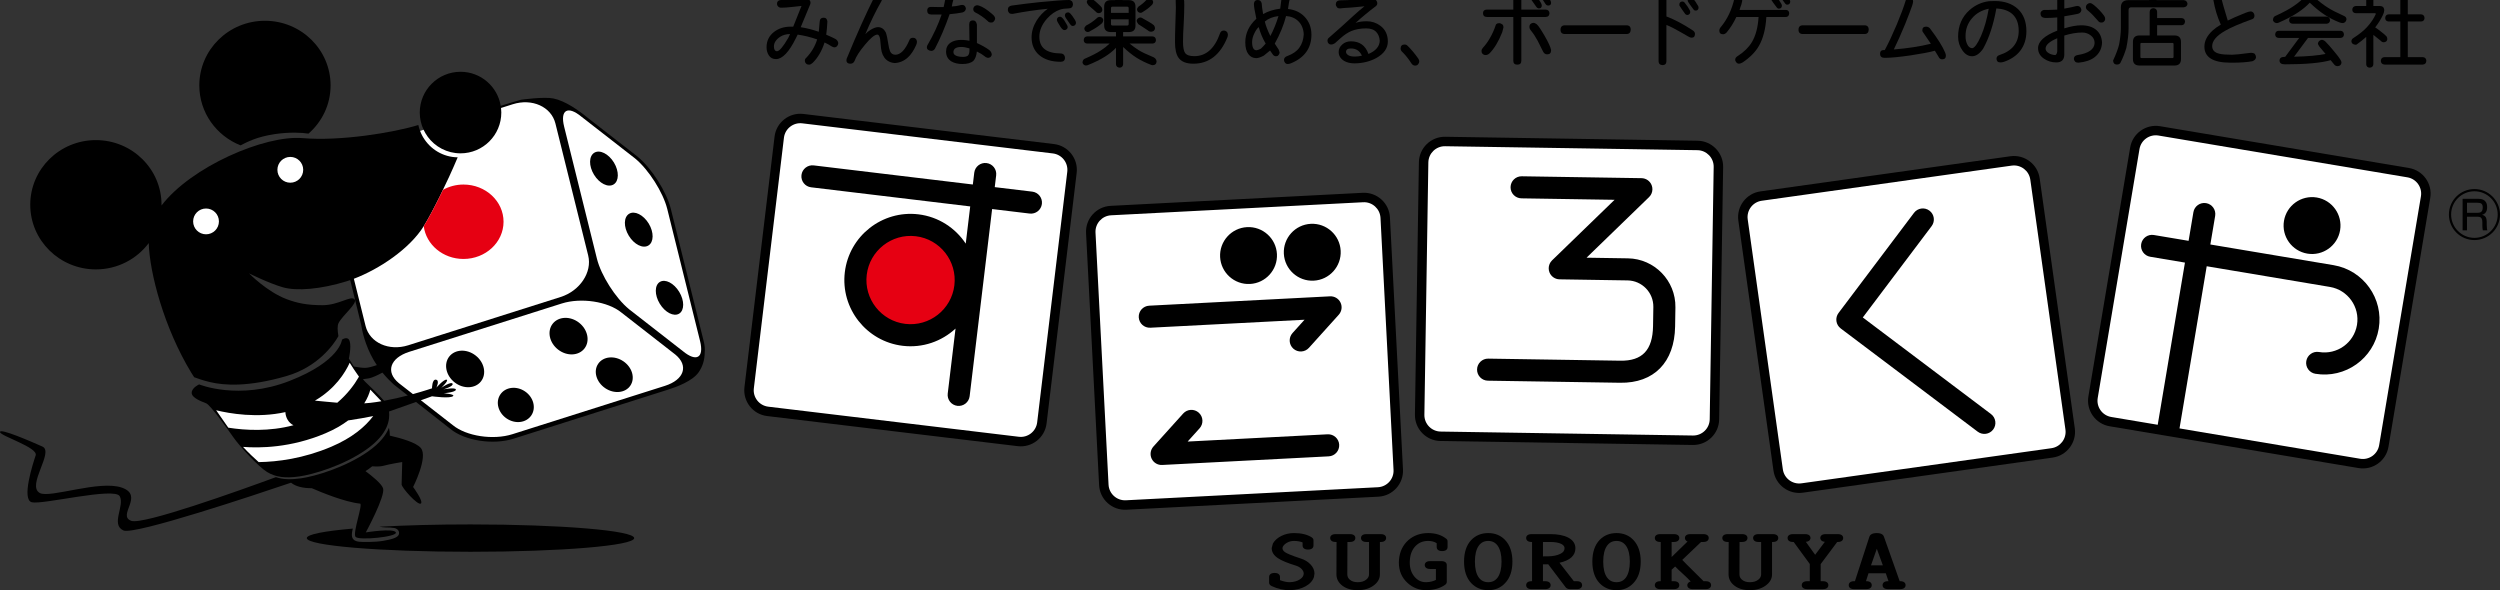 <?xml version="1.0" encoding="utf-8"?>
<!-- Generator: Adobe Illustrator 24.3.0, SVG Export Plug-In . SVG Version: 6.00 Build 0)  -->
<svg version="1.1" xmlns="http://www.w3.org/2000/svg" xmlns:xlink="http://www.w3.org/1999/xlink" x="0px" y="0px"
	 viewBox="0 0 787.893 185.998" style="enable-background:new 0 0 787.893 185.998;" xml:space="preserve">
<rect x="0" y="0" width="787.893" height="185.998" fill="#333333" stroke="none"/>
<g id="レイヤー_1">
	<g>
		<g>
			<path d="M413.014,177.876c-0.803-0.844-1.822-1.462-3.027-1.842c-3.203-1.045-4.459-1.651-4.945-1.973
				c-0.585-0.392-0.866-0.83-0.866-1.339l0.13-0.456c0.312-0.528,0.781-0.947,1.417-1.283c0.638-0.337,1.337-0.504,2.083-0.504
				c1.081,0,1.972,0.172,2.713,0.467c0,0.416,0,0.997,0,0.997c0,0.297,0.125,1.259,1.715,1.259c1.594,0,1.718-0.962,1.718-1.259
				v-1.682c0-0.242-0.094-0.597-0.543-0.907c-1.418-0.905-3.298-1.354-5.603-1.354c-1.417,0-2.742,0.298-3.934,0.881
				c-1.215,0.595-2.12,1.398-2.696,2.388c-0.005,0-0.395,1.453-0.395,1.453c0,1.26,0.661,2.333,1.965,3.184
				c1.09,0.75,3,1.543,5.834,2.412c0.659,0.221,1.203,0.559,1.651,1.024c0.43,0.466,0.643,0.933,0.643,1.412
				c0,0.689-0.38,1.282-1.157,1.814c-0.833,0.569-1.92,0.875-3.233,0.916c-0.983,0.017-2.028-0.247-3.08-0.639
				c0-0.442,0-1.02,0-1.02c0-0.296-0.124-1.258-1.715-1.258c-1.591,0-1.718,0.962-1.718,1.258v1.812
				c0,0.265,0.106,0.749,0.789,1.063c1.909,0.9,3.877,1.338,5.833,1.296c1.817-0.05,3.426-0.441,4.781-1.17
				c1.408-0.758,2.325-1.753,2.724-2.956l0.016-0.046l-0.014,0.038l0.166-1.109C414.264,179.725,413.845,178.757,413.014,177.876z"
				/>
			<path d="M435.142,168.328h-4.504c-1.589,0-1.712,0.937-1.712,1.224c0,0.292,0.123,1.257,1.712,1.257c0,0,0.416,0,0.818,0
				c0,1.08,0,10.211,0,10.211c0,0.659-0.31,1.215-0.941,1.702c-0.668,0.515-1.526,0.765-2.617,0.765
				c-1.038,0-1.845-0.255-2.475-0.779c-0.543-0.447-0.808-0.999-0.808-1.688c0-0.006,0.029-7.98,0.04-10.211
				c0.387,0,0.777,0,0.777,0c1.592,0,1.718-0.965,1.718-1.257c0-0.287-0.126-1.224-1.718-1.224h-4.498
				c-1.589,0-1.714,0.937-1.714,1.224c0,0.292,0.125,1.257,1.714,1.257c0,0,0.167,0,0.289,0c-0.006,1.083-0.034,10.208-0.034,10.208
				c0,1.439,0.641,2.651,1.916,3.601c1.23,0.917,2.842,1.383,4.792,1.383c1.942,0,3.596-0.475,4.916-1.406
				c1.374-0.969,2.073-2.173,2.073-3.574c0,0,0-9.131,0-10.211c0.099,0,0.255,0,0.255,0c1.587,0,1.711-0.965,1.711-1.257
				C436.853,169.264,436.729,168.328,435.142,168.328z"/>
			<path d="M450.102,168.001c-2.442,0-4.532,0.741-6.219,2.204c-1.76,1.552-2.765,3.636-2.982,6.194
				c0,0.006-0.042,0.925-0.042,0.925c0,2.599,0.931,4.756,2.766,6.42c1.695,1.544,3.713,2.298,5.997,2.254
				c2.338-0.05,4.29-0.616,5.805-1.684c0.443-0.311,0.539-0.68,0.539-0.936v-5.314c0-0.286-0.123-1.222-1.716-1.222h-3.516
				c-1.591,0-1.716,0.936-1.716,1.222c0,0.295,0.125,1.256,1.716,1.256c0,0,1.095,0,1.801,0c0,0.814,0,2.895,0,3.442
				c-0.815,0.426-1.809,0.686-3.018,0.721c-1.541,0.037-2.792-0.566-3.827-1.846c-1.06-1.309-1.52-3.028-1.364-5.117
				c0.127-1.859,0.735-3.357,1.803-4.447c1.049-1.073,2.346-1.595,3.975-1.595c1.099,0,1.962,0.257,2.68,0.717
				c0,0.425,0,1.235,0,1.235c0,0.294,0.126,1.253,1.714,1.253c1.595,0,1.713-0.959,1.713-1.253v-1.813
				c0-0.378-0.177-0.693-0.502-0.895C454.267,168.593,452.358,168.001,450.102,168.001z"/>
			<path d="M469.028,168.001c-2.158,0-3.958,0.732-5.349,2.181c-1.513,1.602-2.275,3.894-2.275,6.816
				c0,2.903,0.763,5.182,2.272,6.78c1.392,1.469,3.191,2.22,5.352,2.22c2.16,0,3.95-0.751,5.316-2.228
				c1.527-1.587,2.305-3.869,2.305-6.772c0-2.923-0.777-5.215-2.311-6.815C472.971,168.733,471.184,168.001,469.028,168.001z
				 M469.028,183.484c-1.299,0-2.283-0.503-3.019-1.537c-0.777-1.104-1.178-2.77-1.178-4.949c0-2.182,0.4-3.85,1.18-4.967
				c0.733-1.043,1.718-1.552,3.017-1.552c1.273,0,2.255,0.504,2.998,1.541c0.788,1.141,1.193,2.816,1.193,4.978
				c0,2.155-0.405,3.829-1.195,4.979C471.279,182.992,470.302,183.484,469.028,183.484z"/>
			<polygon points="474.339,170.181 474.339,170.182 474.342,170.186 			"/>
			<path d="M496.972,183.164c0,0-0.593,0-0.966,0c-0.322-0.418-3.671-4.717-4.52-5.807c3.274-0.728,5.016-2.231,5.016-4.566
				c0-1.438-0.758-2.567-2.261-3.361c-1.388-0.732-3.298-1.102-5.675-1.102h-5.873c-1.587,0-1.716,0.937-1.716,1.224
				c0,0.292,0.129,1.257,1.716,1.257c0,0,0.105,0,0.151,0c0,1.054,0,11.297,0,12.355c-0.046,0-0.151,0-0.151,0
				c-1.587,0-1.716,0.962-1.716,1.257c0,0.291,0.129,1.257,1.716,1.257h4.292c1.589,0,1.715-0.966,1.715-1.257
				c0-0.295-0.126-1.257-1.715-1.257c0,0-0.357,0-0.712,0c0-0.897,0-4.419,0-5.304c0.605-0.009,1.236-0.016,1.668-0.021
				c0.372,0.483,5.467,7.22,5.467,7.22l-0.02-0.023c0.204,0.293,0.622,0.643,1.471,0.643h2.113c1.21,0,1.642-0.65,1.642-1.257
				C498.613,184.126,498.493,183.164,496.972,183.164z M486.273,175.347c0-0.868,0-3.686,0-4.539c0.795,0,2.293,0,2.293,0
				c1.479,0,2.646,0.2,3.472,0.606c0.934,0.459,1.036,1.004,1.036,1.376c0,0.747-0.412,1.303-1.306,1.749
				c-1.005,0.502-2.274,0.767-3.775,0.785C487.993,175.325,486.981,175.339,486.273,175.347z"/>
			<path d="M509.461,168.001c-2.156,0-3.957,0.732-5.346,2.181c-1.512,1.602-2.276,3.894-2.276,6.816c0,2.903,0.765,5.182,2.27,6.78
				c1.393,1.469,3.196,2.22,5.353,2.22c2.159,0,3.949-0.751,5.319-2.228c1.524-1.587,2.303-3.869,2.303-6.772
				c0-2.923-0.778-5.215-2.31-6.815C513.408,168.733,511.618,168.001,509.461,168.001z M509.461,183.484
				c-1.297,0-2.284-0.503-3.018-1.537c-0.779-1.104-1.177-2.77-1.177-4.949c0-2.182,0.398-3.85,1.183-4.967
				c0.728-1.043,1.715-1.552,3.012-1.552c1.272,0,2.255,0.504,2.999,1.541c0.788,1.141,1.193,2.818,1.193,4.978
				c0,2.155-0.405,3.829-1.196,4.979C511.714,182.992,510.733,183.484,509.461,183.484z"/>
			<polygon points="514.773,170.181 514.773,170.182 514.777,170.186 			"/>
			<path d="M537.551,183.164c0,0-0.376,0-0.667,0c-0.352-0.408-6.062-5.959-6.711-6.704c0.696-0.636,5.588-5.347,5.921-5.651
				c0.283,0,0.709,0,0.709,0c1.593,0,1.718-0.965,1.718-1.257c0-0.287-0.125-1.224-1.718-1.224h-4.074
				c-1.596,0-1.719,0.937-1.719,1.224c0,0.224,0.087,0.828,0.827,1.11c-1.074,1-3.787,3.729-5.016,4.885c0-1.418,0-4.042,0-4.738
				c0.352,0,0.708,0,0.708,0c1.59,0,1.713-0.965,1.713-1.257c0-0.287-0.123-1.224-1.713-1.224h-4.289
				c-1.589,0-1.715,0.937-1.715,1.224c0,0.292,0.126,1.257,1.715,1.257c0,0,0.104,0,0.148,0c0,1.054,0,11.297,0,12.355
				c-0.044,0-0.148,0-0.148,0c-1.589,0-1.715,0.962-1.715,1.257c0,0.291,0.126,1.257,1.715,1.257h4.289
				c1.59,0,1.713-0.966,1.713-1.257c0-0.295-0.123-1.257-1.713-1.257c0,0-0.356,0-0.708,0c0-0.911,0-3.21,0-3.611
				c0.208-0.193,0.652-0.606,1.108-1.025c0.683,0.798,3.854,3.51,4.91,4.741c-0.941,0.232-1.082,0.909-1.082,1.152
				c0,0.291,0.124,1.257,1.717,1.257h4.076c1.591,0,1.716-0.966,1.716-1.257C539.267,184.126,539.142,183.164,537.551,183.164z"/>
			<path d="M558.723,168.328h-4.501c-1.595,0-1.72,0.937-1.72,1.224c0,0.292,0.125,1.257,1.72,1.257c0,0,0.414,0,0.815,0
				c0,1.08,0,10.211,0,10.211c0,0.659-0.306,1.215-0.94,1.702c-0.671,0.515-1.525,0.765-2.618,0.765
				c-1.034,0-1.845-0.255-2.476-0.779c-0.543-0.447-0.803-0.999-0.803-1.688c0-0.006,0.026-7.98,0.033-10.211
				c0.389,0,0.781,0,0.781,0c1.594,0,1.719-0.965,1.719-1.257c0-0.287-0.125-1.224-1.719-1.224h-4.498
				c-1.594,0-1.718,0.937-1.718,1.224c0,0.292,0.124,1.257,1.718,1.257c0,0,0.166,0,0.289,0c-0.004,1.083-0.035,10.208-0.035,10.208
				c0,1.439,0.644,2.651,1.915,3.601c1.229,0.917,2.841,1.383,4.793,1.383c1.945,0,3.6-0.475,4.917-1.406
				c1.376-0.969,2.074-2.173,2.074-3.574c0,0,0-9.131,0-10.211c0.099,0,0.254,0,0.254,0c1.589,0,1.713-0.965,1.713-1.257
				C560.436,169.264,560.312,168.328,558.723,168.328z"/>
			<path d="M579.182,168.328h-3.798c-1.589,0-1.713,0.937-1.713,1.224c0,0.273,0.154,1.089,1.438,1.211
				c-0.811,1.089-2.368,3.163-3.054,4.083c-0.668-0.927-2.154-3-2.931-4.081c1.315-0.111,1.471-0.938,1.471-1.213
				c0-0.287-0.125-1.224-1.719-1.224h-3.796c-1.592,0-1.716,0.937-1.716,1.224c0,0.292,0.124,1.257,1.716,1.257c0,0,0.113,0,0.21,0
				c0.354,0.485,4.864,6.647,5.072,6.93c0,0.316,0,4.469,0,5.426c-0.405,0-0.819,0-0.819,0c-1.591,0-1.714,0.962-1.714,1.257
				c0,0.291,0.123,1.257,1.714,1.257h4.959c1.593,0,1.718-0.966,1.718-1.257c0-0.295-0.125-1.257-1.718-1.257c0,0-0.356,0-0.708,0
				c0-0.955,0-5.07,0-5.39c0.212-0.288,4.845-6.489,5.207-6.966c0.081,0,0.18,0,0.18,0c1.592,0,1.713-0.965,1.713-1.257
				C580.895,169.264,580.773,168.328,579.182,168.328z"/>
			<path d="M598.848,183.159c0,0-0.096,0-0.15,0c-0.271-0.801-4.978-14.062-4.978-14.062c-0.182-0.502-0.714-1.096-2.24-1.096
				c-1.596,0-2.142,0.617-2.32,1.134c-0.002,0.014-3.898,11.904-4.564,14.024c-0.106,0-0.242,0-0.242,0
				c-1.59,0-1.716,0.965-1.716,1.256c0,0.295,0.126,1.257,1.716,1.257h3.836c1.588,0,1.712-0.962,1.712-1.257
				c0-0.291-0.124-1.256-1.712-1.256c0,0-0.091,0-0.109,0c0.329-1.033,0.789-2.482,0.789-2.482h5.455c0,0,0.491,1.433,0.847,2.482
				c-0.036,0-0.154,0-0.154,0c-1.589,0-1.716,0.965-1.716,1.256c0,0.295,0.127,1.257,1.716,1.257h3.833
				c1.589,0,1.716-0.962,1.716-1.257C600.563,184.124,600.437,183.159,598.848,183.159z M589.66,178.17l1.833-5.219l1.901,5.219
				H589.66z"/>
		</g>
		<g>
			<g>
				<path style="fill:#FFFFFF;" d="M440.672,148.02c0.188,3.686-2.645,6.83-6.333,7.023l-79.436,4.11
					c-3.691,0.193-6.832-2.643-7.023-6.33l-4.114-79.437c-0.189-3.69,2.641-6.831,6.331-7.022l79.438-4.111
					c3.687-0.192,6.833,2.642,7.023,6.329L440.672,148.02z"/>
				<g>
					<path d="M350.021,64.875c-4.503,0.231-7.978,4.084-7.745,8.585l4.115,79.44c0.233,4.504,4.086,7.977,8.584,7.742l79.44-4.112
						c4.504-0.233,7.977-4.084,7.742-8.589l-4.112-79.439c-0.232-4.501-4.085-7.975-8.588-7.74L350.021,64.875z M349.366,152.747
						l-4.111-79.438c-0.15-2.861,2.057-5.311,4.918-5.457l79.44-4.114c2.857-0.149,5.308,2.059,5.457,4.921l4.11,79.439
						c0.151,2.862-2.056,5.306-4.92,5.457l-79.437,4.112C351.964,157.814,349.516,155.608,349.366,152.747z"/>
					<path d="M402.437,80.074c0.251,4.937-3.555,9.163-8.495,9.419c-4.936,0.256-9.16-3.556-9.417-8.491
						c-0.254-4.94,3.556-9.168,8.491-9.422C397.954,71.324,402.18,75.134,402.437,80.074z M413.104,70.54
						c-4.94,0.255-8.747,4.479-8.492,9.42c0.257,4.938,4.482,8.748,9.422,8.494c4.938-0.258,8.747-4.483,8.489-9.421
						C422.269,74.095,418.043,70.285,413.104,70.54z M407.346,104.967c-0.642,0.717-0.936,1.621-0.891,2.511
						c0.047,0.888,0.432,1.759,1.147,2.402c1.425,1.287,3.625,1.174,4.913-0.253l9.407-10.437c0.942-1.045,1.161-2.554,0.558-3.821
						c-0.604-1.272-1.915-2.052-3.317-1.978l-56.982,2.948c-1.919,0.1-3.395,1.733-3.295,3.653c0.099,1.917,1.737,3.393,3.654,3.292
						c0,0,36.396-1.886,48.594-2.516C409.315,102.788,407.346,104.967,407.346,104.967z M418.407,136.873
						c0,0-32.167,1.668-44.112,2.286c1.809-2.008,3.767-4.182,3.767-4.182c0.642-0.713,0.935-1.62,0.89-2.508
						c-0.046-0.889-0.432-1.759-1.144-2.402c-1.426-1.284-3.627-1.175-4.914,0.254l-9.386,10.413
						c-0.94,1.045-1.164,2.557-0.556,3.827c0.603,1.27,1.914,2.049,3.317,1.977l52.498-2.718c1.917-0.099,3.392-1.737,3.291-3.653
						C421.96,138.25,420.326,136.774,418.407,136.873z"/>
				</g>
			</g>
			<g>
				<path style="fill:#FFFFFF;" d="M652.411,135.181c0.512,3.654-2.036,7.039-5.692,7.554l-78.769,11.066
					c-3.656,0.517-7.037-2.035-7.55-5.691L549.327,69.34c-0.514-3.656,2.034-7.037,5.692-7.548l78.768-11.072
					c3.659-0.514,7.039,2.033,7.554,5.688L652.411,135.181z"/>
				<g>
					<path d="M554.812,60.316c-4.463,0.626-7.591,4.769-6.959,9.231l11.071,78.774c0.626,4.464,4.767,7.584,9.233,6.955
						l78.771-11.067c4.463-0.628,7.584-4.771,6.959-9.236l-11.07-78.769c-0.629-4.465-4.771-7.584-9.236-6.958L554.812,60.316z
						 M561.875,147.906l-11.071-78.771c-0.399-2.837,1.586-5.471,4.422-5.867l78.771-11.072c2.835-0.4,5.47,1.583,5.867,4.418
						l11.075,78.774c0.396,2.837-1.591,5.47-4.426,5.866l-78.77,11.07C564.905,152.725,562.271,150.743,561.875,147.906z"/>
					<path d="M627.479,130.493c0,0-35.543-26.778-40.404-30.444c3.481-4.618,21.697-28.79,21.697-28.79
						c0.576-0.77,0.789-1.695,0.665-2.577c-0.123-0.883-0.585-1.715-1.348-2.291c-1.538-1.159-3.716-0.851-4.873,0.685
						l-23.789,31.563c-0.556,0.741-0.796,1.667-0.664,2.579c0.126,0.914,0.612,1.737,1.351,2.293l43.18,32.541
						c1.532,1.152,3.714,0.847,4.868-0.686c0.581-0.77,0.794-1.693,0.669-2.575C628.707,131.906,628.245,131.071,627.479,130.493z"
						/>
				</g>
			</g>
			<g>
				<g>
					<path style="fill:#FFFFFF;" d="M540.32,132.168c-0.06,3.689-3.096,6.637-6.789,6.578l-79.536-1.248
						c-3.69-0.058-6.637-3.1-6.581-6.79l1.25-79.536c0.06-3.692,3.101-6.635,6.788-6.578l79.538,1.248
						c3.692,0.06,6.64,3.099,6.581,6.788L540.32,132.168z"/>
				</g>
				<g>
					<g>
						<path d="M455.477,43.103c-4.506-0.07-8.229,3.538-8.303,8.042l-1.249,79.54c-0.069,4.508,3.541,8.231,8.048,8.303
							l79.535,1.249c4.508,0.07,8.23-3.538,8.301-8.047l1.25-79.537c0.071-4.505-3.537-8.227-8.043-8.304L455.477,43.103z
							 M448.904,130.731l1.251-79.537c0.044-2.865,2.411-5.157,5.275-5.11l79.537,1.246c2.864,0.045,5.155,2.413,5.11,5.275
							l-1.247,79.537c-0.047,2.864-2.413,5.157-5.276,5.115l-79.536-1.248C451.152,135.963,448.859,133.594,448.904,130.731z"/>
					</g>
					<path d="M513.054,81.418c0,0-6.829-0.106-13.043-0.206c7.069-6.85,19.701-19.089,19.701-19.089
						c0.678-0.653,1.042-1.538,1.059-2.444c0.007-0.446-0.073-0.9-0.246-1.331c-0.517-1.308-1.77-2.178-3.177-2.198l-37.75-0.594
						c-1.92-0.029-3.5,1.502-3.532,3.425c-0.031,1.917,1.503,3.498,3.422,3.528c0,0,19.203,0.301,29.357,0.462
						c-7.07,6.849-19.703,19.089-19.703,19.089c-0.675,0.658-1.042,1.541-1.056,2.445c-0.008,0.446,0.071,0.901,0.243,1.334
						c0.52,1.306,1.774,2.173,3.181,2.195l21.436,0.338c4.55,0.072,8.19,3.831,8.122,8.378l-0.096,6.036
						c-0.12,7.536-3.386,10.995-10.28,10.89l-41.651-0.654c-1.919-0.031-3.503,1.504-3.531,3.424
						c-0.03,1.918,1.504,3.502,3.424,3.529l41.651,0.653c10.681,0.168,17.164-6.462,17.341-17.733l0.096-6.035
						C528.151,88.479,521.44,81.549,513.054,81.418z"/>
				</g>
			</g>
			<g>
				<path style="fill:#FFFFFF;" d="M751.277,140.559c-0.614,3.641-4.064,6.1-7.705,5.488l-78.447-13.166
					c-3.641-0.613-6.095-4.062-5.486-7.699l13.169-78.447c0.612-3.643,4.056-6.1,7.698-5.488l78.449,13.169
					c3.641,0.61,6.102,4.054,5.49,7.697L751.277,140.559z"/>
				<g>
					<path d="M680.753,39.775c-4.446-0.744-8.667,2.268-9.413,6.71l-13.169,78.449c-0.746,4.445,2.263,8.67,6.712,9.413
						l78.446,13.171c4.445,0.745,8.669-2.262,9.416-6.708l13.168-78.452c0.746-4.442-2.263-8.668-6.71-9.411L680.753,39.775z
						 M661.11,125.425l13.167-78.447c0.472-2.827,3.156-4.736,5.981-4.265l78.45,13.172c2.823,0.47,4.735,3.156,4.268,5.981
						l-13.17,78.448c-0.476,2.826-3.16,4.739-5.987,4.265l-78.447-13.168C662.546,130.939,660.636,128.252,661.11,125.425z"/>
					<path d="M737.5,72.574c-0.822,4.875-5.452,8.175-10.329,7.356c-4.877-0.818-8.178-5.45-7.358-10.327
						c0.818-4.874,5.451-8.176,10.329-7.359C735.017,63.064,738.316,67.697,737.5,72.574z M686.646,136.455l8.815-52.545
						l38.83,6.518c5.653,0.95,9.482,6.324,8.531,11.976c-0.947,5.655-6.321,9.482-11.976,8.532
						c-1.893-0.316-3.687,0.961-4.004,2.854c-0.319,1.895,0.959,3.688,2.854,4.008c9.438,1.583,18.404-4.807,19.986-14.244
						c1.585-9.437-4.804-18.401-14.242-19.986l-38.83-6.517l1.517-9.026c0.316-1.893-0.959-3.687-2.856-4.005
						c-1.894-0.316-3.686,0.959-4.003,2.853l-1.515,9.026l-10.94-1.834c-1.893-0.319-3.686,0.958-4.004,2.853
						c-0.317,1.892,0.959,3.687,2.852,4.004l10.942,1.838l-8.822,52.543L686.646,136.455z"/>
				</g>
			</g>
			<g>
				<path style="fill:#FFFFFF;" d="M328.352,133.289c-0.443,3.664-3.772,6.282-7.436,5.843l-78.977-9.491
					c-3.668-0.439-6.28-3.769-5.842-7.436l9.487-78.975c0.441-3.667,3.769-6.281,7.435-5.841l78.978,9.49
					c3.665,0.439,6.282,3.767,5.84,7.433L328.352,133.289z"/>
				<g>
					<path d="M253.199,35.912c-4.477-0.54-8.555,2.664-9.092,7.137l-9.489,78.979c-0.537,4.478,2.665,8.558,7.143,9.094
						l78.979,9.488c4.476,0.537,8.552-2.666,9.091-7.142l9.488-78.979c0.536-4.476-2.665-8.551-7.142-9.089L253.199,35.912z
						 M237.579,122.386l9.485-78.981c0.343-2.844,2.934-4.878,5.778-4.537l78.979,9.488c2.843,0.343,4.878,2.936,4.538,5.779
						l-9.488,78.976c-0.34,2.847-2.933,4.882-5.777,4.54l-78.979-9.486C239.27,127.82,237.235,125.228,237.579,122.386z"/>
					<path style="fill:#E60012;" d="M269.705,86.188c1.144-9.535,9.804-16.337,19.335-15.19c9.536,1.145,16.336,9.803,15.189,19.338
						c-1.144,9.535-9.8,16.334-19.334,15.189C275.359,104.379,268.559,95.724,269.705,86.188z"/>
					<path d="M285.308,102.072c-7.614-0.912-13.064-7.853-12.151-15.467c0.915-7.616,7.854-13.066,15.469-12.154
						c7.617,0.916,13.066,7.858,12.153,15.47C299.861,97.538,292.924,102.987,285.308,102.072z M325.322,60.394l-11.82-1.419
						l0.446-3.719c0.231-1.906-1.128-3.637-3.038-3.866c-1.904-0.232-3.638,1.13-3.867,3.037l-0.445,3.72l-50.146-6.023
						c-1.908-0.23-3.639,1.131-3.866,3.036c-0.23,1.907,1.13,3.64,3.035,3.868l50.147,6.025l-1.409,11.723
						c-3.267-4.936-8.585-8.469-14.903-9.229c-11.422-1.371-21.831,6.805-23.204,18.23c-1.373,11.422,6.807,21.831,18.226,23.203
						c6.321,0.758,12.324-1.416,16.665-5.434l-2.461,20.49c-0.231,1.908,1.13,3.641,3.038,3.868
						c1.908,0.229,3.638-1.131,3.869-3.037l7.084-58.986l11.819,1.421c1.906,0.229,3.638-1.131,3.87-3.039
						C328.588,62.356,327.227,60.624,325.322,60.394z"/>
				</g>
			</g>
		</g>
	</g>
	<g>
		<path d="M787.893,67.621c0,4.441-3.621,8.042-8.062,8.042c-4.441,0-8.042-3.601-8.042-8.042c0-4.481,3.641-8.042,8.042-8.042
			C784.232,59.58,787.872,63.14,787.893,67.621z M772.489,67.621c0,4.041,3.301,7.342,7.342,7.342c4.061,0,7.341-3.301,7.341-7.342
			c0-4.101-3.32-7.341-7.341-7.341C775.81,60.28,772.489,63.521,772.489,67.621z M781.051,62.66c0.721,0,2.781,0.04,2.781,2.601
			c0,0.52,0,2.041-1.601,2.44c1.14,0.26,1.48,1.021,1.48,2.221v0.94c0,1.101,0.12,1.5,0.18,1.721h-1.42
			c-0.12-0.5-0.141-1.121-0.141-1.581v-1c0-1.681-0.88-1.701-1.66-1.701h-3.181v4.281h-1.38V62.66H781.051z M777.49,63.9v3.161
			h3.261c0.78,0,1.7-0.06,1.7-1.7c0-1.16-0.54-1.46-1.641-1.46H777.49z"/>
	</g>
	<g>
		<path d="M115.962,142.324c-7.272,5.076-16.771,7.806-21.061,8.417c-3.266,0.469-5.762,0.376-7.947-0.366
			c-11.647,4.279-41.881,15.116-45.583,13.768c-4.596-1.674,4.183-7.939-2.922-10.45c-7.107-2.506-22.766,3.422-25.911,1.674
			c-4.261-2.365,4.596-12.959,0.833-14.63C9.612,139.066,0,134.889,0,136.147c0,1.252,12.078,4.854,11.244,7.362
			c-0.836,2.507-4.558,13.949-1.213,14.783c3.342,0.836,26.02-4.839,27.692-1.913c1.67,2.919-2.93,8.963,1.182,10.796
			c3.436,1.523,42.117-11.419,52.813-15.054c1.476,1.209,3.803,1.757,6.543,1.74c3.005,1.308,10.468,4.381,15.206,4.856
			c1.022,0.104-2.419,9.271-1.408,10.482c1.006,1.206,13.301,0.001,12.7-1.409c-0.607-1.415-9.475,0-9.475,0
			s6.247-11.493,5.438-13.912c-0.469-1.411-3.275-3.716-5.532-5.392c0.744-0.48,1.448-0.987,2.114-1.523
			c1.3,0.087,2.597,0.087,3.418-0.139c2.218-0.606,6.045-1.21,6.045-1.21s-0.194,6.046-0.194,7.055c0,1.01,5.036,6.652,6.043,6.048
			c1.006-0.606-2.42-5.239-2.42-5.239s4.835-9.48,2.42-12.298c-1.494-1.744-6.298-3.099-9.751-3.884
			c0.011-0.842-0.094-1.672-0.278-2.487C121.722,137.004,119.848,139.603,115.962,142.324z"/>
		<g>
			<path d="M97.222,42.117c4.262-3.729,6.965-9.141,6.965-15.199c0-11.253-9.262-20.372-20.69-20.372
				c-11.424,0-20.684,9.119-20.684,20.372c0,8.574,5.38,15.89,12.993,18.895c2.161-1.089,5.068-2.7,10.856-3.555
				C91.221,41.579,95.326,41.792,97.222,42.117z"/>
		</g>
		<g>
			<path d="M148.275,165.273c-10.64,0-20.515,0.269-28.728,0.729c0.724,0.122,1.474,0.223,1.97,0.223
				c1.238,0,1.804,0.054,2.648,0.171c0.844,0.108,1.804,0.789,1.58,1.912c-0.225,1.126-2.311,1.691-4.963,2.142
				c-2.644,0.453-6.596,0.393-7.61,0.285c-1.01-0.114-1.858-0.451-2.195-1.469c-0.225-0.674,0.021-1.922,0.215-2.68
				c-8.971,0.778-14.506,1.836-14.506,2.999c0,2.383,23.101,4.314,51.59,4.314c28.497,0,51.595-1.932,51.595-4.314
				C199.87,167.204,176.772,165.273,148.275,165.273z"/>
		</g>
		<path d="M221.767,107.507l-10.335-41.609c-1.359-5.479-6.085-12.909-10.529-16.563L185.431,37.29
			c-2.911-2.408-7.207-5.476-11.008-6.255c-2.999-0.614-10.157,0.391-10.157,0.391c-0.224,0.02-2.708,0.763-6.465,1.914
			c-1.017-6.079-6.288-10.718-12.657-10.718c-7.103,0-12.855,5.752-12.855,12.847c0,1.94,0.442,3.773,1.211,5.422
			c-0.374,0.117-0.747,0.234-1.118,0.35c-0.224-0.597-0.412-1.21-0.545-1.845c-7.781,2.404-24.624,5.16-36.426,4.134
			c-11.988-1.041-35.198,9.042-44.514,21.239c0.001-0.081,0.007-0.161,0.007-0.24c0-11.25-9.263-20.374-20.687-20.374
			c-11.425,0-20.685,9.124-20.685,20.374c0,11.253,9.261,20.376,20.685,20.376c6.831,0,12.886-3.263,16.654-8.29
			c0.272,9.412,4.853,26.778,13.436,40.887c0.285,0.47,0.586,0.919,0.882,1.384c1.213,0.464,2.902,1.039,5.018,1.54
			c4.456,1.059,12.004,1.599,24.093-1.912c9.872-2.862,14.843-9.878,16.356-12.582c-0.321-1.804-0.364-3.304,0.039-4.101
			c1.254-2.508,6.205-6.313,5.016-7.525c-1.192-1.213-5.016,1.879-10.032,1.879c-5.016,0-8.022-0.668-11.285-1.879
			c-6.221-2.311-11.909-8.148-11.909-8.148s6.269,3.131,10.657,4.386c4.389,1.254,11.908,0.629,20.06-1.881
			c0.382-0.118,0.778-0.254,1.173-0.391c1.892,7.742,3.435,14.016,3.442,14.049c0.282,1.823,1.199,6.422,3.937,11.15
			c0.32,0.554,0.659,1.081,1.005,1.595c-1.442,0.501-2.809,0.871-3.711,0.871c-0.902,0-2.189-0.177-3.522-0.416
			c-0.908-1.395-1.58-2.512-1.58-2.512s0.813-3.526,0.271-5.419c-0.538-1.897-2.435-0.54-2.435-0.54s-0.542,6.77-16.532,13.004
			c-15.989,6.234-28.494,1.095-28.494,1.095s-2.346,1.035-2.346,2.661c0,1.622,3.197,2.749,4.553,3.292
			c1.357,0.54,6.775,8.127,8.672,10.836c1.898,2.713,7.858,9.215,10.57,10.84c2.707,1.626,5.716,2.001,10.104,1.38
			c4.293-0.613,13.791-3.343,21.06-8.427c7.188-5.024,7.502-9.643,7.237-12.042c2.538-0.89,5.81-2.049,8.506-3.006
			c4.996,3.92,10.851,8.516,10.851,8.516c4.525,3.718,13.455,5.1,19.883,3.062l48.648-15.445c2.745-0.852,7.712-2.713,9.643-5.429
			c1.269-1.775,1.947-3.952,1.958-6.29C222.22,110.112,222.115,108.91,221.767,107.507z M121.044,126.308
			c-1.73-2.026-4.627-4.662-5.945-5.986c-0.227-0.226-0.474-0.505-0.731-0.817c0.759-0.083,1.44-0.174,1.935-0.273
			c1.047-0.211,2.643-0.955,4.225-1.8c1.287,1.563,2.582,2.853,3.625,3.798c-0.016-0.016,1.84,1.438,4.355,3.411
			C126.25,125.23,123.676,125.832,121.044,126.308z"/>
		<g>
			<path style="fill:#FFFFFF;" d="M212.841,111.745l-16.985-13.233c-4.266-3.507-12.731-4.792-18.808-2.866l-48.056,15.226
				c-6.081,1.931-7.556,6.369-3.294,9.868l4.446,3.463c3.566-0.981,6.009-1.82,6.009-1.82s0-2.934,1.254-2.725
				c1.25,0.209,0.124,2.496,0.124,2.496s2.385-2.694,3.217-2.493c0.836,0.211-1.68,2.557-1.68,2.557s3.142-2.133,3.561-1.297
				c0.418,0.836-2.918,1.804-2.918,1.804s3.96-0.761,3.96,0.075c0,0.834-3.836,1.146-3.836,1.146s3.456,0.254,3.007,0.83
				c-0.746,0.958-6.688,0.114-6.688,0.114s-1.451,0.517-3.518,1.252l10.056,7.833c4.266,3.499,12.727,4.792,18.808,2.862
				l48.053-15.232C215.628,119.684,217.111,115.243,212.841,111.745z"/>
			<path style="fill:#FFFFFF;" d="M188.126,81.53c1.308,5.26,5.865,12.429,10.13,15.928l16.993,13.234
				c4.266,3.501,6.684,2.061,5.384-3.201l-10.335-41.609c-1.308-5.26-5.868-12.429-10.134-15.934l-16.993-13.228
				c-4.266-3.501-6.688-2.063-5.376,3.199L188.126,81.53z"/>
			<path style="fill:#FFFFFF;" d="M185.374,80.525L175.043,38.91c-1.305-5.257-7.347-7.989-13.424-6.062l-3.713,1.177
				c0.053,0.475,0.086,0.955,0.086,1.444c0,7.103-5.752,12.857-12.847,12.857c-4.266,0-8.043-2.077-10.38-5.274l0.012-0.002
				c-0.489-0.669-0.914-1.384-1.269-2.142l-0.021-0.011l-1.105,0.346c0.098,0.262,0.213,0.516,0.327,0.77l-0.006,0.002
				c0.015,0.032,0.032,0.063,0.047,0.095c0.083,0.181,0.173,0.357,0.264,0.533c0.059,0.114,0.12,0.228,0.182,0.34
				c0.063,0.113,0.117,0.23,0.183,0.341l0.015-0.003c2.216,3.705,6.231,6.205,10.853,6.263c-3.395,8.059-7.9,17.15-10.598,21.533
				c-4.557,7.4-14.275,13.758-22.127,16.74l3.699,14.9c1.312,5.26,7.353,7.988,13.427,6.063l48.06-15.227
				C182.78,91.662,186.682,85.784,185.374,80.525z"/>
			<path style="fill:#E60012;" d="M146.069,58.16c-2.363,0-4.567,0.615-6.458,1.665c-2.216,4.602-4.395,8.743-5.964,11.291
				c-0.033,0.053-0.072,0.104-0.105,0.157c0.741,5.821,6.061,10.339,12.526,10.339c6.975,0,12.627-5.251,12.627-11.729
				C158.696,63.412,153.045,58.16,146.069,58.16z"/>
			<path d="M182.482,101.691c2.764,2.152,3.533,5.797,1.714,8.137c-1.823,2.346-5.538,2.499-8.306,0.348
				c-2.775-2.152-3.534-5.796-1.715-8.138C175.998,99.696,179.719,99.539,182.482,101.691z"/>
			<path d="M149.886,112.036c2.768,2.146,3.538,5.794,1.715,8.14c-1.823,2.344-5.543,2.496-8.311,0.344
				c-2.768-2.152-3.531-5.797-1.71-8.142C143.403,110.038,147.122,109.883,149.886,112.036z"/>
			<path d="M165.458,123.354c2.694,1.827,3.581,5.218,1.982,7.575c-1.599,2.361-5.075,2.787-7.772,0.956
				c-2.694-1.825-3.581-5.216-1.982-7.573C159.285,121.951,162.76,121.523,165.458,123.354z"/>
			<path d="M196.471,113.87c2.796,1.908,3.775,5.342,2.18,7.676c-1.588,2.336-5.145,2.679-7.943,0.772
				c-2.794-1.906-3.774-5.348-2.183-7.672C190.116,112.306,193.673,111.96,196.471,113.87z"/>
			<path d="M193.487,51.227c1.672,2.764,1.625,5.855-0.113,6.908c-1.738,1.059-4.501-0.327-6.177-3.093
				c-1.68-2.76-1.629-5.853,0.108-6.911C189.039,47.08,191.807,48.463,193.487,51.227z"/>
			<path d="M204.457,70.465c1.669,2.762,1.618,5.856-0.116,6.911c-1.738,1.057-4.506-0.333-6.178-3.097
				c-1.68-2.764-1.629-5.853,0.109-6.908C200.005,66.318,202.773,67.701,204.457,70.465z"/>
			<path d="M214.065,91.989c1.676,2.768,1.656,5.831-0.035,6.863c-1.695,1.028-4.428-0.377-6.104-3.139
				c-1.676-2.764-1.661-5.835,0.034-6.865C209.655,87.822,212.389,89.227,214.065,91.989z"/>
		</g>
		<g>
			<g>
				<path style="fill:#FFFFFF;" d="M106.296,126.922c3.209-2.732,5.386-5.684,6.836-8.211c-1.076-1.483-2.187-3.195-2.926-4.382
					c-1.43,3.151-4.565,8.194-10.954,11.933C101.39,126.455,103.798,126.723,106.296,126.922z"/>
				<path style="fill:#FFFFFF;" d="M89.941,129.874c-8.838,1.98-17.545,0.467-21.817-0.575c0.852,1.249,2.32,3.378,3.82,5.485
					c5.425,0.855,12.939,1.264,20.548-0.771C90.953,133.312,89.997,131.559,89.941,129.874z"/>
			</g>
			<g>
				<path style="fill:#FFFFFF;" d="M116.67,126.962c1.165-0.132,2.347-0.304,3.524-0.504l-3.485-3.663
					c-0.312,1.198-0.882,2.697-1.915,4.324C115.428,127.082,116.055,127.031,116.67,126.962z"/>
				<path style="fill:#FFFFFF;" d="M109.723,132.5c-1.864,1.417-4.197,2.796-7.122,4.04c-10.897,4.63-20.838,4.707-26.005,4.302
					c1.654,1.811,3.76,3.746,4.929,4.794c5.941-0.091,14.085-1.107,22.881-4.846c6.611-2.811,10.692-6.317,13.218-9.662
					C115.455,131.583,112.653,132.059,109.723,132.5z"/>
			</g>
		</g>
		<g>
			<path style="fill:#FFFFFF;" d="M64.934,73.842c2.244,0,4.064-1.817,4.064-4.063c0-2.247-1.82-4.066-4.064-4.066
				c-2.245,0-4.067,1.819-4.067,4.066C60.867,72.025,62.689,73.842,64.934,73.842z"/>
			<path style="fill:#FFFFFF;" d="M91.49,57.581c2.245,0,4.066-1.819,4.066-4.066c0-2.245-1.821-4.063-4.066-4.063
				c-2.244,0-4.065,1.817-4.065,4.063C87.424,55.762,89.246,57.581,91.49,57.581z"/>
		</g>
	</g>
</g>
<g id="新キャッチ">
	<g>
		<path d="M263.259,12.263l-0.002-0.001c-0.704-0.376-1.667-0.822-2.863-1.324c0.161-1.213,0.284-2.603,0.365-4.146
			c-0.072-0.807-0.467-1.216-1.174-1.216c-0.765,0-1.197,0.421-1.25,1.217c-0.094,1.135-0.191,2.218-0.288,3.222
			c-2.004-0.693-3.919-1.178-5.696-1.444c1.644-3.971,2.645-6.378,2.975-7.154c0.072-0.163,0.109-0.345,0.109-0.541
			c0-0.434-0.159-0.756-0.473-0.96c-0.397-0.242-0.802-0.365-1.202-0.365h-0.275c-1.259,0-2.7,0.059-4.285,0.175
			C247.377-0.092,246.355,0,246.153,0c-1.048,0.066-1.269,0.689-1.269,1.199c0,0.345,0.129,0.639,0.379,0.871
			c0.234,0.235,0.536,0.354,0.896,0.354h0.1c0.901,0,2.015-0.076,3.311-0.225l3.035-0.332L249.991,8.4h-0.832
			c-2.03,0-3.792,0.562-5.236,1.671c-1.552,1.214-2.339,2.839-2.339,4.829c0,0.948,0.232,1.791,0.69,2.503
			c0.507,0.811,1.264,1.222,2.251,1.222c0.02,0,0.041,0,0.061,0c2.015-0.034,4.114-2.248,6.238-6.58l0.568-1.136
			c1.921,0.264,3.987,0.77,6.144,1.505c-0.648,2.139-1.816,4.104-3.46,5.831c-0.276,0.203-0.416,0.491-0.416,0.856
			c0,0.395,0.138,0.715,0.395,0.935c0.169,0.226,0.499,0.34,0.98,0.34c0.293,0,0.634-0.172,1.044-0.528
			c1.633-1.566,2.908-3.739,3.791-6.459c0.818,0.383,1.561,0.793,2.209,1.22c0.315,0.21,0.628,0.317,0.931,0.317
			c0.185,0,0.396-0.072,0.644-0.228c0.353-0.334,0.531-0.721,0.53-1.164C264.094,12.988,263.783,12.56,263.259,12.263z
			 M249.004,10.727c-0.182,0.403-0.377,0.815-0.583,1.226c-1.59,2.753-2.782,4.166-3.533,4.197c-0.659-0.03-0.979-0.529-0.979-1.525
			c0-1.159,0.683-2.19,2.029-3.066C246.767,11.028,247.797,10.749,249.004,10.727z"/>
		<path d="M288.25,11.983l-0.016-0.005c-0.207-0.051-0.383-0.078-0.524-0.078c-0.598,0-0.983,0.285-1.142,0.835
			c-1.293,2.996-2.769,4.515-4.383,4.515c-0.797,0-1.348-0.365-1.683-1.114c-0.229-0.539-0.42-1.346-0.568-2.4
			c-0.217-1.517-0.479-2.709-0.787-3.558c-0.583-1.08-1.402-1.628-2.438-1.628c-0.616,0-1.399,0.283-2.327,0.84
			c-0.654,0.395-1.214,0.854-1.672,1.37c1.624-3.859,3.333-7.359,5.093-10.424c0.186-0.491,0.301-0.812,0.352-0.982l0.004-0.029
			c0-0.379-0.113-0.666-0.335-0.852c-0.334-0.281-0.676-0.423-1.015-0.423c-0.47,0-0.861,0.278-1.164,0.83
			c-2.688,5.341-5.607,11.837-8.671,19.293c-0.143,0.231-0.215,0.51-0.215,0.827c0,0.49,0.221,1.075,1.275,1.075
			c0.572,0,0.998-0.28,1.27-0.842c0.477-1.365,1.581-3.087,3.283-5.12c1.755-2.132,3.075-3.213,3.923-3.213
			c0.409,0,0.704,0.494,0.875,1.458c0.066,0.809,0.158,1.76,0.275,2.827c0.168,1.535,0.709,2.741,1.607,3.587
			c0.697,0.646,1.6,1.017,2.698,1.102c1.566-0.084,2.966-0.682,4.162-1.776c1.022-0.938,1.914-2.287,2.65-4.01
			c0.138-0.328,0.208-0.652,0.207-0.976C288.912,12.544,288.665,12.165,288.25,11.983z"/>
		<path d="M311.668,15.694c-0.974-0.708-2.247-1.426-3.784-2.133l-0.001-5.777c-0.141-0.902-0.562-1.359-1.249-1.359
			c-0.377,0-0.668,0.103-0.866,0.305c-0.214,0.218-0.318,0.554-0.309,0.997l0.074,5.125c-2.595-0.527-4.652-0.296-5.981,0.616
			c-0.924,0.65-1.393,1.586-1.393,2.782c0,1.347,0.554,2.384,1.649,3.086c0.928,0.557,2.106,0.839,3.501,0.839
			c1.551,0,2.718-0.336,3.473-1.006c0.576-0.609,0.941-1.598,1.087-2.94c1.116,0.564,1.889,1.033,2.297,1.395
			c0.712,0.655,1.352,0.773,1.989,0.372c0.268-0.269,0.404-0.553,0.404-0.855C312.506,16.563,312.207,16.077,311.668,15.694z
			 M303.009,14.8c0.67,0,1.52,0.151,2.525,0.45v0.625c0,0.784-0.174,1.349-0.508,1.669c-0.348,0.253-0.858,0.381-1.517,0.381
			c-0.915,0-1.666-0.131-2.23-0.389c-0.535-0.267-0.795-0.614-0.795-1.061l0-0.214C300.594,15.278,301.42,14.8,303.009,14.8z"/>
		<path d="M303.329,3.923l0.01-0.002c0.639-0.195,0.999-0.593,1.07-1.183l0.002-0.013l-0.002-0.013
			c-0.107-0.771-0.502-1.162-1.174-1.162c-0.227,0-0.587,0.067-1.102,0.204c-0.518,0.141-1.25,0.239-2.177,0.29
			c0.172-0.908,0.322-1.551,0.452-1.931c0.051-0.407,0.076-0.665,0.076-0.788c0-0.769-0.406-1.175-1.175-1.175
			c-0.683,0-1.111,0.354-1.272,1.053c-0.345,1.504-0.559,2.52-0.638,3.022h-1.689c-0.295,0-0.681-0.008-1.147-0.025
			c-0.518-0.016-0.869-0.025-1.053-0.025h-0.125c-0.396,0-0.683,0.105-0.839,0.298c-0.223,0.186-0.336,0.473-0.336,0.852
			c0,0.818,0.45,1.25,1.3,1.25h3.26c-1.121,3.266-2.617,6.495-4.445,9.598c-0.143,0.231-0.215,0.476-0.215,0.727
			c0,0.657,0.467,1.043,1.407,1.149c0.499-0.035,0.879-0.271,1.131-0.703c1.653-3.158,3.212-6.816,4.635-10.876
			C300.737,4.353,302.098,4.169,303.329,3.923z"/>
		<path d="M312.799,4.523c-1.636-1.451-3.077-2.383-4.285-2.769c-0.229-0.07-0.403-0.104-0.529-0.104
			c-0.252,0-0.506,0.081-0.762,0.246c-0.324,0.252-0.488,0.599-0.488,1.029c0,0.421,0.21,0.753,0.63,0.989
			c1.435,0.726,2.739,1.629,3.866,2.673c0.269,0.34,0.623,0.513,1.054,0.513c0.265,0,0.464-0.027,0.61-0.082l0.025-0.014
			c0.421-0.315,0.661-0.7,0.714-1.166C313.581,5.365,313.3,4.922,312.799,4.523z"/>
		<path d="M336.684,3.9c-0.703,0-1.075,0.346-1.075,1c0,0.24,0.129,0.537,0.393,0.907c0.55,0.8,0.975,1.417,1.274,1.849
			c0.217,0.326,0.461,0.5,0.72,0.518c0.046,0.006,0.091,0.009,0.135,0.009c0.241,0,0.458-0.087,0.646-0.259
			c0.22-0.203,0.332-0.438,0.332-0.699c0-0.289-0.128-0.633-0.39-1.053C337.46,4.136,336.955,3.9,336.684,3.9z"/>
		<path d="M335.394,6.372l-0.002-0.004c-0.508-0.736-0.919-1.093-1.257-1.093c-0.234,0-0.404,0.028-0.525,0.088
			c-0.348,0.202-0.525,0.492-0.525,0.862c0,0.252,0.098,0.531,0.291,0.828c0.277,0.44,0.554,0.901,0.826,1.378
			c0.475,0.702,0.862,1.044,1.183,1.044c0.253,0,0.441-0.037,0.571-0.112c0.351-0.185,0.529-0.475,0.529-0.863
			c0-0.202-0.081-0.43-0.238-0.673C335.981,7.346,335.695,6.857,335.394,6.372z"/>
		<path d="M334.335,16.85c-4.559-0.05-6.775-1.775-6.775-5.275c0-1.949,0.799-3.853,2.375-5.658c1.282-1.431,2.68-2.405,4.156-2.897
			c0.704-0.229,1.62-0.354,2.721-0.37c0.841-0.018,1.294-0.444,1.348-1.275c0-0.3-0.097-0.619-0.289-0.95l-0.022-0.026
			C337.531,0.134,337.215,0,336.909,0c-1.615,0-4.731,0.228-9.26,0.675c-2.751,0.284-5.705,0.646-8.78,1.076
			c-0.819,0.125-1.235,0.562-1.235,1.298c0,0.392,0.135,0.734,0.394,1.009c0.152,0.21,0.44,0.316,0.856,0.316l0.294-0.002
			c3.651-0.705,7.36-1.246,11.032-1.611c-1.428,1.017-2.616,2.28-3.536,3.761c-1.038,1.707-1.564,3.474-1.564,5.252
			c0,2.303,0.793,4.17,2.359,5.551c1.645,1.426,3.929,2.149,6.791,2.149c0.899,0,1.375-0.432,1.375-1.25
			c0-0.355-0.108-0.67-0.329-0.946C335.02,16.994,334.693,16.85,334.335,16.85z"/>
		<path d="M363.068,17.831c-1.767-0.709-3.207-1.404-4.28-2.064c-0.951-0.613-1.892-1.299-2.8-2.041l7.251,0
			c0.664-0.036,1.033-0.405,1.07-1.08c-0.036-0.729-0.406-1.134-1.075-1.17h-9.275V10.1h1.85c1.36,0,2.05-0.69,2.05-2.05V2.1
			c0-1.36-0.69-2.05-2.05-2.05h-2.03c0.407-1.091,0.456-1.366,0.454-1.495c-0.127-0.634-0.521-0.956-1.173-0.956
			c-0.509,0-0.868,0.248-1.07,0.747c-0.16,0.541-0.353,1.114-0.574,1.703h-1.381c-1.36,0-2.05,0.69-2.05,2.05v5.95
			c0,1.36,0.69,2.05,2.05,2.05h1.675v1.375h-9.105c-0.665,0.037-1.034,0.441-1.069,1.181c0.036,0.664,0.405,1.034,1.075,1.07h7.103
			c-0.859,0.821-1.786,1.549-2.759,2.167c-1.157,0.776-2.792,1.623-4.847,2.512c-0.629,0.18-0.948,0.641-0.948,1.371l0.006,0.036
			c0.197,0.52,0.554,0.802,1.069,0.839c0.16,0,0.322-0.027,0.487-0.082c2.213-0.882,4.078-1.802,5.541-2.733
			c1.336-0.833,2.494-1.76,3.447-2.757v5.178c0.036,0.664,0.44,1.034,1.181,1.069c0.646-0.036,1.016-0.405,1.07-1.075v-5.44
			c1.421,1.357,2.824,2.483,4.171,3.35c1.431,0.899,3.018,1.676,4.718,2.31c0.144,0.054,0.273,0.081,0.388,0.081
			c0.796-0.018,1.236-0.422,1.272-1.182C364.456,18.645,363.972,18.127,363.068,17.831z M350.134,4.05V2.575
			c0-0.328,0.154-0.475,0.5-0.475h4.575c0.346,0,0.5,0.146,0.5,0.475V4.05H350.134z M350.134,6.1h5.575v1.45
			c0,0.346-0.154,0.5-0.5,0.5h-4.575c-0.346,0-0.5-0.154-0.5-0.5V6.1z"/>
		<path d="M358.78,7.633c0.433,0.284,0.924,0.6,1.474,0.95c0.581,0.398,1.1,0.741,1.542,1.019c0.25,0.263,0.599,0.397,1.047,0.397
			c0,0,0.001,0,0.002,0c0.7-0.072,1.091-0.429,1.165-1.075c0-0.302-0.106-0.615-0.332-0.949c-0.224-0.206-0.704-0.537-1.465-1.011
			c-0.613-0.381-1.238-0.735-1.84-1.043c-0.347-0.277-0.702-0.419-1.075-0.419c-0.003,0-0.007,0-0.01,0
			c-0.553,0.125-0.906,0.443-1.049,0.945l-0.004,0.027c0,0.34,0.176,0.723,0.523,1.139L358.78,7.633z"/>
		<path d="M344.168,2.65c0.457,0.409,0.87,0.771,1.211,1.06c0.218,0.291,0.539,0.439,0.963,0.439c0.001,0,0.002,0,0.003,0
			c0.632-0.072,0.99-0.396,1.063-0.974c0-0.281-0.071-0.565-0.218-0.858c-0.173-0.242-0.546-0.615-1.137-1.139
			c-0.466-0.45-0.94-0.856-1.407-1.207c-0.349-0.277-0.703-0.419-1.075-0.419c-0.003,0-0.007,0-0.01,0
			c-0.553,0.125-0.906,0.443-1.049,0.945l-0.004,0.027c0,0.322,0.176,0.705,0.535,1.151C343.377,1.959,343.752,2.284,344.168,2.65z"
			/>
		<path d="M359.398,4.049l0.011,0.001c0.307,0,0.631-0.143,0.951-0.414c0.952-0.567,1.808-1.229,2.539-1.959
			c0.337-0.284,0.517-0.636,0.534-1.07c-0.107-0.592-0.463-0.948-1.073-1.057c-0.462,0-0.849,0.18-1.148,0.532
			c-0.689,0.74-1.474,1.39-2.346,1.946c-0.334,0.317-0.513,0.634-0.53,0.959C358.407,3.62,358.765,3.977,359.398,4.049z"/>
		<path d="M342.798,10.099l0.011,0.001c0.289,0,0.604-0.133,0.92-0.386c1.334-0.683,2.527-1.479,3.553-2.371
			c0.265-0.283,0.409-0.632,0.425-1.063c-0.109-0.543-0.465-0.864-1.073-0.956c-0.429,0-0.791,0.172-1.067,0.501
			c-0.956,0.856-2.059,1.608-3.279,2.235l-0.023,0.016c-0.335,0.317-0.514,0.634-0.53,0.959
			C341.807,9.669,342.165,10.027,342.798,10.099z"/>
		<path d="M386.761,10.16c-0.302-0.355-0.655-0.535-1.051-0.535c-0.595,0-0.996,0.283-1.195,0.842
			c-1.671,4.799-4.402,7.232-8.117,7.232c-1.45,0-2.426-0.333-2.907-1.008c-0.436-0.613-0.656-1.813-0.656-3.567
			c0-1.562,0.076-3.52,0.225-5.82c0.116-2.297,0.175-4.258,0.175-5.83c0-0.883-0.042-1.464-0.128-1.774
			c-0.179-0.714-0.599-1.076-1.247-1.076c-0.465,0-0.786,0.114-0.948,0.332c-0.25,0.268-0.377,0.619-0.377,1.043v0.753l0.05,1.672
			c0,0.528-0.057,2.408-0.175,5.746c-0.066,1.739-0.1,3.473-0.1,5.154c0,2.194,0.368,3.829,1.093,4.858
			c0.882,1.256,2.458,1.893,4.682,1.893c0.014,0,0.028,0,0.042,0c4.917,0,8.535-2.848,10.755-8.475
			c0.07-0.264,0.104-0.46,0.104-0.601c0-0.246-0.07-0.521-0.209-0.817L386.761,10.16z"/>
		<path d="M405.923,2.835c0.278-2.033,0.414-2.644,0.479-2.796l0.012-0.028l-0.005-0.03c-0.104-0.556-0.243-0.924-0.437-1.135
			c-0.268-0.213-0.583-0.322-0.938-0.322c-0.715,0-1.121,0.404-1.174,1.165c-0.114,1.093-0.245,2.117-0.388,3.045
			c-2.051,0.249-3.863,0.823-5.391,1.707c-0.248-1.374-0.399-2.508-0.45-3.389C397.471,0.354,397.052,0,396.385,0
			c-0.548,0-1.2,0.239-1.2,1.375c0,0.674,0.25,2.159,0.765,4.54c-2.315,2.118-3.489,4.611-3.489,7.41
			c0,1.648,0.335,2.914,0.994,3.76c0.583,0.789,1.399,1.207,2.428,1.241c0.571,0.012,1.389-0.247,2.413-0.796
			c0.619-0.476,1.28-1.015,1.969-1.604c0.381,0.577,0.655,0.967,0.809,1.15c0.216,0.376,0.526,0.595,0.938,0.65
			c0.265,0,0.464-0.027,0.61-0.082l0.024-0.014c0.354-0.265,0.568-0.615,0.639-1.039l0.004-0.022l-0.007-0.021
			c-0.066-0.235-0.16-0.531-0.287-0.902c-0.467-0.724-0.884-1.363-1.241-1.9c1.648-2.964,2.846-5.888,3.559-8.691
			c1.613,0.112,2.934,0.681,3.928,1.69c1.011,1.027,1.564,2.394,1.646,4.05c-0.082,1.656-0.546,3.076-1.382,4.222
			c-0.785,1.112-2.039,1.991-3.725,2.613c-0.742,0.247-1.118,0.674-1.118,1.27c0,0.323,0.108,0.614,0.321,0.862
			c0.22,0.274,0.498,0.413,0.828,0.413c0.294,0,0.626-0.069,0.987-0.207c4.322-1.742,6.513-4.785,6.513-9.043
			c0-2.283-0.758-4.215-2.254-5.745C409.733,3.841,408.008,3.053,405.923,2.835z M402.92,5.066
			c-0.698,2.305-1.559,4.419-2.557,6.291c-0.895-1.826-1.481-3.362-1.743-4.569C399.713,5.854,401.158,5.276,402.92,5.066z
			 M398.888,13.739c-0.542,0.634-1.042,1.165-1.487,1.579c-0.58,0.321-1.067,0.5-1.437,0.531c-0.898-0.031-1.354-0.905-1.354-2.6
			c0-0.897,0.257-1.857,0.765-2.856c0.436-0.886,0.881-1.508,1.326-1.853C397.179,10.337,397.915,12.084,398.888,13.739z"/>
		<path d="M434.994,8.094c-1.263-0.925-2.688-1.395-4.235-1.395c-1.392,0-2.579,0.174-3.541,0.519
			c2.104-1.91,4.257-3.688,6.408-5.293c0.288-0.253,0.434-0.54,0.434-0.851c0-0.424-0.17-0.809-0.517-1.155
			c-0.337-0.249-0.609-0.37-0.833-0.37c-0.236,0-0.575,0.017-1.014,0.051c-0.977,0.133-2.387,0.233-4.193,0.3
			c-2.096,0.116-3.785,0.184-5.021,0.199c-0.566,0.018-0.949,0.143-1.17,0.382c-0.217,0.234-0.326,0.535-0.326,0.893
			c0,0.324,0.143,0.649,0.418,0.959c0.155,0.212,0.468,0.316,0.956,0.316c0.157,0,0.546-0.042,1.184-0.125
			c0.966-0.083,1.754-0.133,2.35-0.15c1.835-0.159,3.219-0.288,4.124-0.386c-1.008,0.789-2.225,1.834-3.625,3.113
			c-2.371,2.206-4.894,4.467-7.489,6.716c-0.359,0.252-0.542,0.599-0.542,1.032c0,0.345,0.119,0.63,0.341,0.831
			c0.153,0.229,0.441,0.344,0.858,0.344c0.368,0,0.749-0.132,1.144-0.402c0.794-0.743,1.397-1.281,1.848-1.648
			c1.102-0.971,2.194-1.697,3.247-2.158c1.363-0.576,2.966-0.867,4.762-0.867c1.431,0,2.507,0.393,3.202,1.167
			c0.63,0.681,0.991,1.603,1.073,2.729c-0.064,1.79-1.263,3.192-3.564,4.169c-0.908-2.648-2.763-3.991-5.512-3.991
			c-1.053,0-1.958,0.319-2.688,0.949c-0.787,0.667-1.186,1.475-1.186,2.401c0,1.165,0.57,2.11,1.698,2.811
			c0.868,0.524,1.988,0.79,3.333,0.79c0.039,0,0.08,0,0.12,0c2.488-0.05,4.732-0.61,6.671-1.663c2.44-1.346,3.677-3.109,3.677-5.238
			C437.384,10.934,436.58,9.259,434.994,8.094z M425.759,15.275c1.634,0,2.766,0.746,3.459,2.279
			c-0.808,0.18-1.542,0.271-2.184,0.271c-0.895,0-1.568-0.122-2-0.362c-0.548-0.312-0.825-0.679-0.825-1.088
			C424.209,15.635,424.716,15.275,425.759,15.275z"/>
		<path d="M443.63,14.455c-0.268-0.286-0.586-0.43-0.946-0.43c-0.834,0-1.274,0.441-1.274,1.275c0,0.36,0.145,0.687,0.431,0.972
			c1.056,1.006,2.067,2.27,3.012,3.761c0.302,0.426,0.683,0.642,1.132,0.642c0.433,0,0.755-0.149,0.95-0.435
			c0.232-0.268,0.35-0.559,0.35-0.865c0-0.372-0.175-0.78-0.519-1.208C445.782,16.784,444.728,15.535,443.63,14.455z"/>
		<path d="M486.871,11.425c-1.234-2.129-2.067-3.365-2.547-3.776l-0.004-0.003c-0.384-0.296-0.741-0.446-1.062-0.446
			c-0.343,0-0.627,0.111-0.831,0.317c-0.278,0.185-0.419,0.516-0.419,0.983c0,0.407,0.201,0.841,0.598,1.289
			c0.643,0.773,1.32,1.811,2.013,3.08c0.133,0.267,0.59,1.18,1.369,2.738l0.306,0.612c0.301,0.601,0.726,0.905,1.265,0.905h0.101
			c0.769,0,1.174-0.432,1.174-1.25l-0.001-0.117C488.682,14.885,488.022,13.428,486.871,11.425z"/>
		<path d="M473.829,8.629l0.004-0.029c0-0.357-0.101-0.649-0.315-0.881c-0.384-0.278-0.731-0.419-1.034-0.419
			c-0.855,0-1.11,0.467-1.169,0.843c-0.446,1.322-1.041,2.628-1.768,3.883c-0.644,1.138-1.396,2.175-2.238,3.083
			c-0.266,0.301-0.399,0.626-0.399,0.966c0,0.378,0.104,0.664,0.302,0.844c0.269,0.286,0.596,0.432,0.973,0.432
			c0.476,0,0.92-0.204,1.321-0.605c1.469-1.502,2.788-3.708,3.926-6.57C473.637,9.348,473.778,8.799,473.829,8.629z"/>
		<path d="M487.033-2.118l-0.004-0.003c-0.202-0.202-0.419-0.304-0.646-0.304c-0.113,0-0.256,0.035-0.435,0.106
			c-0.358,0.132-0.54,0.424-0.54,0.869c0,0.258,0.075,0.474,0.223,0.639c0.427,0.51,0.912,1.204,1.444,2.066
			c0.218,0.329,0.506,0.495,0.857,0.495c0.273,0,0.489-0.067,0.642-0.2c0.171-0.152,0.258-0.345,0.258-0.575
			c0-0.369-0.106-0.716-0.315-1.03C487.87-1.051,487.371-1.745,487.033-2.118z"/>
		<path d="M488.333,4.167c-0.053-0.748-0.485-1.143-1.249-1.143h-7.626V-0.35c0-0.785-0.432-1.2-1.249-1.2
			c-0.834,0-1.274,0.415-1.274,1.2v3.375h-8.275c-1.055,0-1.275,0.625-1.275,1.15c0,0.769,0.44,1.175,1.275,1.175h8.275v13.827
			c0,0.785,0.432,1.2,1.249,1.2c0.834,0,1.274-0.415,1.274-1.2V5.35h7.626c0.764,0,1.196-0.404,1.249-1.168l0.001-0.007
			L488.333,4.167z"/>
		<path d="M484.152,2.108c0.234,0.36,0.531,0.542,0.882,0.542c0.316,0,0.545-0.099,0.679-0.289c0.13-0.167,0.195-0.373,0.195-0.611
			c0-0.254-0.102-0.556-0.313-0.926c-0.451-0.768-0.942-1.455-1.463-2.042c-0.202-0.221-0.429-0.333-0.673-0.333
			c-0.638,0-0.975,0.337-0.975,0.975c0,0.185,0.046,0.361,0.142,0.531C483.27,0.913,483.782,1.637,484.152,2.108z"/>
		<path d="M512.584,7.975h-19.4c-0.899,0-1.374,0.484-1.374,1.4c0,0.883,0.475,1.35,1.374,1.35h19.4c0.859,0,1.313-0.453,1.35-1.348
			c0.009-0.463-0.104-0.818-0.335-1.054C513.372,8.092,513.03,7.975,512.584,7.975z"/>
		<path d="M529.3,1.779c0.593,0.922,1.148,1.731,1.652,2.402c0.217,0.344,0.463,0.519,0.731,0.519h0.319l0.019-0.008
			c0.439-0.183,0.662-0.475,0.662-0.868c0-0.231-0.038-0.417-0.111-0.545c-0.4-0.786-0.959-1.616-1.661-2.468
			c-0.187-0.223-0.406-0.336-0.652-0.336c-0.654,0-1,0.346-1,1c0,0.088,0.009,0.178,0.027,0.27L529.3,1.779z"/>
		<path d="M533.535-0.54c-0.186-0.223-0.405-0.335-0.651-0.335c-0.132,0-0.276,0.036-0.441,0.108
			c-0.371,0.167-0.559,0.459-0.559,0.867c0,0.275,0.235,0.72,0.72,1.359c0.876,1.175,0.961,1.301,0.97,1.317
			c0.218,0.364,0.465,0.549,0.735,0.549h0.314l0.014-0.004c0.439-0.128,0.672-0.438,0.672-0.896c0-0.218-0.039-0.388-0.112-0.498
			C534.662,0.959,534.104,0.13,533.535-0.54z"/>
		<path d="M533.593,9.644l-0.004-0.002c-3.001-1.979-5.828-3.479-8.405-4.46v-5.656c0-0.769-0.449-1.175-1.3-1.175
			c-0.769,0-1.175,0.406-1.175,1.175V19.3c0,0.766,0.448,1.189,1.305,1.225c0.766-0.036,1.17-0.46,1.17-1.225V7.869
			c1.158,0.439,2.671,1.202,4.499,2.267c1,0.594,1.771,1.036,2.352,1.351c0.452,0.262,0.779,0.389,1,0.389
			c0.505,0,0.83-0.136,0.967-0.41c0.121-0.278,0.183-0.536,0.183-0.765C534.184,10.285,533.985,9.93,533.593,9.644z"/>
		<path d="M559.851,2.207c0.219,0.344,0.474,0.519,0.758,0.519c0.583,0,0.92-0.299,0.975-0.866c0.019-0.204-0.053-0.443-0.212-0.709
			c-0.619-1.069-1.188-1.866-1.686-2.363c-0.186-0.223-0.396-0.336-0.627-0.336c-0.638,0-0.975,0.337-0.975,0.975
			c0,0.276,0.243,0.737,0.745,1.41C559.178,1.3,559.519,1.757,559.851,2.207z"/>
		<path d="M562.809,3.125h-14.57c0.158-0.581,0.339-1.124,0.541-1.622c0.219-0.755,0.329-1.329,0.329-1.703
			c0-0.376-0.152-0.719-0.462-1.028c-0.267-0.214-0.549-0.322-0.838-0.322c-0.615,0-1.01,0.32-1.173,0.954
			c-0.793,3.601-2.258,6.69-4.354,9.182c-0.281,0.333-0.423,0.692-0.423,1.064c0,0.752,0.406,1.15,1.175,1.15
			c0.357,0,0.717-0.169,1.076-0.51c1.235-1.466,2.283-3.128,3.113-4.939h7.005c-0.191,3.238-0.899,5.903-2.105,7.923
			c-1.003,1.662-2.498,3.132-4.441,4.367c-0.546,0.334-0.822,0.725-0.822,1.16c0,0.307,0.134,0.615,0.398,0.915
			c0.202,0.239,0.488,0.361,0.851,0.361c0.252,0,0.62-0.135,1.131-0.418c2.336-1.585,4.055-3.337,5.106-5.208
			c1.34-2.349,2.125-5.41,2.333-9.099h6.13c0.453,0,1.007-0.203,1.075-1.183C563.829,3.485,563.457,3.125,562.809,3.125z"/>
		<path d="M562.332-2.494l-0.003-0.002c-0.219-0.218-0.436-0.329-0.646-0.329c-0.638,0-0.975,0.337-0.975,0.975
			c0,0.276,0.243,0.737,0.745,1.41c0.333,0.45,0.675,0.909,1.021,1.37c0.235,0.362,0.49,0.545,0.759,0.545
			c0.583,0,0.92-0.308,0.975-0.892c0.019-0.206-0.051-0.445-0.213-0.734C563.394-1.169,562.834-1.958,562.332-2.494z"/>
		<path d="M587.584,7.975h-19.4c-0.899,0-1.374,0.484-1.374,1.4c0,0.883,0.475,1.35,1.374,1.35h19.4c0.859,0,1.313-0.453,1.35-1.348
			c0.009-0.463-0.104-0.818-0.335-1.054C588.372,8.092,588.03,7.975,587.584,7.975z"/>
		<path d="M608.188,8.889l-0.011-0.012c-0.334-0.316-0.727-0.477-1.168-0.477c-0.769,0-1.175,0.397-1.175,1.15
			c0,0.309,0.151,0.626,0.442,0.932c0.69,1.003,1.445,2.115,2.245,3.306c-3.402,0.849-7.327,1.453-11.671,1.799
			c1.153-2.35,2.348-5.023,3.551-7.949c1.159-2.914,1.909-4.884,2.229-5.857c0.204-0.651,0.304-1.078,0.304-1.305
			c0-0.752-0.406-1.15-1.175-1.15c-0.613,0-1.008,0.285-1.171,0.847c-0.562,1.899-1.511,4.452-2.821,7.589
			c-1.38,3.253-2.646,5.949-3.768,8.014h-0.315c-0.769,0-1.175,0.406-1.175,1.175c0,0.799,0.439,1.24,1.273,1.275
			c0.104,0.002,0.212,0.003,0.322,0.003c1.83,0,4.542-0.262,8.069-0.779c3.308-0.492,5.868-0.982,7.612-1.458
			c0.521,0.895,0.895,1.504,1.131,1.848c0.25,0.571,0.643,0.86,1.167,0.86c0.769,0,1.175-0.398,1.175-1.15
			c0-0.26-0.069-0.566-0.207-0.913C612.252,14.672,610.616,12.065,608.188,8.889z"/>
		<path d="M628.733,0.325c-0.846,0-1.471,0.017-1.862,0.051c-2.293,0.284-4.355,1.218-6.129,2.774
			c-2.411,2.127-3.633,4.961-3.633,8.425c0,1.615,0.469,3.081,1.394,4.358c0.849,1.189,1.86,1.792,3.006,1.792
			c1.229,0,2.4-0.797,3.487-2.376c1.869-3.341,3.272-7.611,4.171-12.694c2.108,0.125,3.774,0.696,4.951,1.696
			c1.387,1.191,2.091,3,2.091,5.375c0,3.767-2.046,6.334-6.081,7.629c-0.61,0.198-0.919,0.591-0.919,1.17
			c0,0.287,0.099,0.568,0.305,0.846c0.201,0.202,0.52,0.304,0.945,0.304c0.325,0,0.706-0.069,1.132-0.205
			c2.191-0.753,3.906-1.917,5.097-3.459c1.292-1.677,1.946-3.75,1.946-6.161c0-2.982-0.894-5.336-2.656-6.999
			C634.165,1.175,631.729,0.325,628.733,0.325z M626.761,2.751c-0.562,3.283-1.384,6.178-2.443,8.608
			c-1.096,2.485-2.044,3.777-2.8,3.84c-0.7-0.063-1.222-0.51-1.593-1.367c-0.31-0.683-0.467-1.443-0.467-2.259v-0.3
			c0-2.098,0.683-3.952,2.028-5.511C622.771,4.222,624.545,3.209,626.761,2.751z"/>
		<path d="M659.898,1.573c-0.49-0.402-0.887-0.598-1.214-0.598c-0.181,0-0.363,0.046-0.545,0.136
			c-0.501,0.251-0.755,0.643-0.755,1.165c0,0.382,0.207,0.729,0.612,1.028c0.924,0.742,2.013,1.848,3.229,3.278
			c0.236,0.344,0.558,0.519,0.958,0.519c0.267,0,0.46-0.027,0.599-0.088c0.448-0.25,0.676-0.608,0.676-1.062
			c0-0.336-0.106-0.659-0.318-0.959C662.24,3.758,661.149,2.608,659.898,1.573z"/>
		<path d="M655.934,7.975c-1.502,0-3.302,0.324-5.351,0.964V5.135c2.137-0.356,3.549-0.613,4.196-0.762
			c0.675-0.142,1.07-0.522,1.179-1.147l-0.002-0.196c-0.159-0.766-0.596-1.154-1.297-1.154c-0.048,0-0.148,0.008-0.476,0.078
			c-0.961,0.257-2.172,0.51-3.601,0.753v-3.293c-0.09-0.771-0.442-1.163-1.049-1.163c-0.769,0-1.175,0.406-1.175,1.175v3.607
			c-0.879,0.062-1.77,0.093-2.65,0.093h-1.351c-0.359,0-0.644,0.103-0.838,0.297c-0.29,0.236-0.437,0.523-0.437,0.853
			c0,0.824,0.459,1.286,1.375,1.375h0.774c0.983,0,2.035-0.055,3.126-0.164v4.17c-4.015,1.554-6.05,3.41-6.05,5.519
			c0,1.363,0.637,2.484,1.893,3.333c1.128,0.774,2.426,1.167,3.856,1.167c1.676,0,2.524-0.85,2.524-2.525v-5.951
			c2.055-0.629,3.956-0.949,5.65-0.949c1.038,0,1.959,0.32,2.739,0.954c0.771,0.594,1.161,1.383,1.161,2.342
			c-0.064,1.969-1.87,3.25-5.366,3.805c-0.769,0.125-1.158,0.521-1.158,1.174c0,0.307,0.134,0.615,0.41,0.926
			c0.233,0.198,0.558,0.299,0.964,0.299l0.11,0c2.143-0.201,3.851-0.789,5.077-1.746c1.449-1.146,2.228-2.677,2.312-4.559
			c-0.085-1.688-0.686-3.023-1.784-3.971C659.552,8.479,657.948,7.975,655.934,7.975z M648.359,12.05v4.119
			c-0.095,0.741-0.325,1.139-0.67,1.182c-0.779-0.049-1.453-0.246-2.005-0.586c-0.673-0.401-1.001-0.88-1.001-1.464
			C644.684,14.171,645.92,13.078,648.359,12.05z"/>
		<path d="M687.54,5.7l-7.707,0V3.745c-0.035-0.729-0.439-1.134-1.179-1.17c-0.73,0.036-1.135,0.441-1.17,1.175v7.425h-3.226
			c-1.36,0-2.05,0.69-2.05,2.05V18.6c0,1.36,0.689,2.05,2.05,2.05h11.05c1.36,0,2.05-0.69,2.05-2.05v-5.375
			c0-1.36-0.689-2.05-2.05-2.05h-5.476V7.95h7.707c0.671-0.037,1.039-0.429,1.094-1.184C688.579,6.105,688.201,5.736,687.54,5.7z
			 M685.009,13.9v4.025c0,0.263-0.12,0.375-0.4,0.375h-9.675c-0.263,0-0.375-0.112-0.375-0.375V13.9
			c0-0.263,0.112-0.375,0.375-0.375h9.675C684.889,13.525,685.009,13.637,685.009,13.9z"/>
		<path d="M688.244,0.05l-8.61,0v-1.18c-0.036-0.729-0.44-1.134-1.18-1.17c-0.73,0.036-1.135,0.441-1.17,1.175V0.05h-6.551
			c-1.543,0-2.324,0.782-2.324,2.325v6.55c0,1.369-0.185,3.071-0.548,5.053c-0.297,1.286-0.934,2.996-1.894,5.081l-0.01,0.022
			l0.001,0.024c0.035,0.779,0.439,1.209,1.175,1.246c0.661,0,1.089-0.284,1.264-0.83c0.664-1.311,1.247-2.797,1.734-4.426
			c0.466-2.313,0.701-4.389,0.701-6.169v-5.75c0-0.597,0.278-0.875,0.876-0.875l16.537-0.001c0.681-0.089,1.071-0.445,1.161-1.059
			l0.002-0.014l-0.001-0.014C689.318,0.514,688.927,0.123,688.244,0.05z"/>
		<path d="M710.588,16.941c-0.299-0.193-0.646-0.291-1.029-0.291l-0.313,0.001c-2.982,0.397-4.938,0.599-5.812,0.599
			c-1.85,0-3.194-0.108-4.001-0.322c-1.514-0.357-2.249-1.144-2.249-2.403c0-1.637,1.354-3.248,4.026-4.789
			c1.803-1.059,4.69-2.301,8.585-3.693c0.474-0.182,0.714-0.549,0.714-1.093c0-0.355-0.109-0.664-0.32-0.91
			c-0.219-0.292-0.531-0.44-0.93-0.44c-0.332,0-0.885,0.158-1.688,0.482c-2.453,0.985-4.295,1.792-5.477,2.399
			c-1.09-3.563-1.792-6.012-2.093-7.293c-0.25-0.623-0.668-0.938-1.243-0.938c-0.322,0-0.578,0.075-0.745,0.21
			c-0.368,0.185-0.555,0.543-0.555,1.064c0,0.18,0.043,0.38,0.126,0.592c0.444,2.634,1.226,5.205,2.321,7.642
			c-0.984,0.57-1.839,1.182-2.54,1.817c-1.746,1.579-2.632,3.303-2.632,5.124c0,3.334,2.716,5.034,8.073,5.05
			c0.261,0.003,0.517,0.004,0.769,0.004c2.562,0,4.672-0.154,6.293-0.461c0.702-0.264,1.085-0.687,1.14-1.281
			c-0.053-0.416-0.186-0.768-0.395-1.047L710.588,16.941z"/>
		<path d="M738.75,5.034c-2.318-1.043-4.029-1.924-5.09-2.619c-1.271-0.776-2.738-1.899-4.36-3.339l-0.021-0.015
			c-0.018-0.009-0.036-0.02-0.058-0.033c0.009-0.052,0.013-0.105,0.013-0.163c-0.071-0.736-0.431-1.128-1.078-1.166
			c-0.498,0.019-0.919,0.259-1.246,0.708c-1.187,1.319-2.501,2.466-3.908,3.41c-1.336,0.94-3.257,1.989-5.696,3.111
			c-0.645,0.197-0.971,0.692-0.971,1.471l0.009,0.041c0.231,0.518,0.622,0.798,1.166,0.834c0.195,0,0.385-0.036,0.564-0.108
			c2.511-1.081,4.627-2.202,6.291-3.333c1.367-0.911,2.568-1.917,3.573-2.991c1.621,1.548,3.19,2.824,4.666,3.791
			c1.447,0.966,3.035,1.785,4.716,2.435c0.322,0.136,0.69,0.205,1.115,0.205c0.007,0,0.014,0,0.02,0
			c0.592-0.125,0.946-0.514,1.055-1.172C739.509,5.609,739.254,5.25,738.75,5.034z"/>
		<path d="M737.64,9.7l-0.003,0l-19.534,0c-0.663,0.036-1.033,0.441-1.068,1.18c0.035,0.664,0.405,1.034,1.074,1.07h6.502
			l-4.428,5.975h-0.326c-0.942,0.018-1.43,0.413-1.447,1.178c0.018,0.778,0.572,1.172,1.649,1.172c6.613,0,11.479-0.441,14.465-1.31
			c0.434,0.529,0.827,1.012,1.186,1.451c0.251,0.288,0.604,0.434,1.058,0.434c0.001,0,0.002,0,0.002,0
			c0.7-0.072,1.092-0.43,1.165-1.075c0-0.319-0.106-0.632-0.312-0.925c-0.336-0.586-1.062-1.542-2.159-2.837
			c-0.9-1.133-1.819-2.162-2.741-3.066c-0.331-0.261-0.678-0.395-1.049-0.395c-0.003,0-0.006,0-0.009,0
			c-0.603,0.125-0.99,0.477-1.151,1.046l-0.003,0.027c0,0.322,0.175,0.705,0.523,1.14c0.562,0.654,1.174,1.382,1.87,2.223
			c-2.338,0.5-5.672,0.797-9.916,0.884l4.397-5.921h10.256c0.663-0.036,1.033-0.406,1.068-1.08
			C738.673,10.141,738.303,9.736,737.64,9.7z"/>
		<path d="M733.263,7.475l0.005,0c0.652-0.055,1.012-0.414,1.065-1.082c-0.053-0.728-0.423-1.131-1.074-1.168l-10.756,0
			c-0.663,0.036-1.033,0.44-1.068,1.18c0.036,0.655,0.395,1.015,1.074,1.07H733.263z"/>
		<path d="M763.539,18h-4.706V6.775h4.207c0.663-0.036,1.033-0.406,1.068-1.08c-0.035-0.729-0.405-1.133-1.074-1.17h-4.201V-1.13
			c-0.035-0.729-0.439-1.134-1.179-1.17c-0.73,0.036-1.135,0.441-1.17,1.175v5.65l-3.706,0c-0.664,0.036-1.034,0.44-1.069,1.18
			c0.035,0.664,0.405,1.034,1.075,1.07h3.7V18h-4.98c-0.73,0.036-1.135,0.44-1.17,1.18c0.035,0.729,0.439,1.134,1.175,1.17h12.03
			c0.713-0.036,1.108-0.441,1.145-1.18C764.648,18.44,764.252,18.036,763.539,18z"/>
		<path d="M751.309,13.325l0.012-0.001c0.632-0.072,0.989-0.395,1.063-0.974c0-0.281-0.071-0.558-0.223-0.839
			c-0.257-0.308-0.794-0.779-1.64-1.439c-0.65-0.523-1.312-1.009-1.966-1.445c0.939-1.181,1.744-2.462,2.393-3.809
			c0.288-0.593,0.443-1.111,0.46-1.543c0-0.899-0.475-1.375-1.374-1.375h-2.051v-3.03c-0.035-0.664-0.44-1.034-1.181-1.069
			c-0.663,0.036-1.033,0.406-1.068,1.075V1.9l-3.312,0c-0.687,0.073-1.053,0.466-1.089,1.18c0.035,0.664,0.414,1.034,1.1,1.07h5.95
			c0.313,0,0.369,0.125,0.374,0.255c-0.625,1.426-1.566,2.823-2.798,4.154c-0.956,1.071-2.43,2.251-4.382,3.508
			c-0.327,0.219-0.502,0.54-0.519,0.969c0.072,0.635,0.498,0.992,1.274,1.064c0.034,0,0.13-0.008,0.285-0.025l0.047-0.018
			c1.115-0.786,2.146-1.603,3.068-2.431v8.63c0.035,0.664,0.405,1.033,1.079,1.07c0.729-0.036,1.135-0.406,1.17-1.075v-9.267
			c0.189,0.152,0.383,0.308,0.581,0.469l0.031,0.025c0.674,0.56,1.269,1.037,1.767,1.419
			C750.581,13.181,750.899,13.325,751.309,13.325z"/>
	</g>
</g>
<g id="旧キャッチ" style="display:none;">
	<g style="display:inline;">
		<path d="M275.926,12.585c-0.008-0.004-2.747-1.34-3.069-1.498c0.026-0.201,0.316-2.249,0.316-2.249
			c0-0.011,0.102-1.638,0.102-1.638c0-0.01-0.342-1.077-0.342-1.077l-1.004-0.376l-0.744,0.168l-0.487,0.549
			c0,0.023-0.172,0.749-0.172,0.749L270.5,8.077c0,0.001-0.088,1.18-0.088,1.18s-0.076,0.628-0.108,0.902
			c-0.309-0.097-1.371-0.428-1.371-0.428l-1.567-0.406l-1.523-0.299c-0.003,0-0.967-0.148-1.296-0.2
			c0.171-0.393,2.893-6.754,2.893-6.754c0.001-0.009,0.188-0.555,0.188-0.555l0.097-0.535l-0.467-1.024l-1.333-0.44l-7.686,0.58
			c-0.007,0.004-0.896,0.31-0.896,0.31c-0.291,0.188-0.433,0.511-0.433,0.961l0.336,1.031l1.058,0.386
			c0.015-0.001,6.196-0.608,6.196-0.608c0.061,0.009,0.079,0.062,0.079,0.062l-0.073,0.33l-0.167,0.5
			c0.004-0.015-2.313,5.565-2.335,5.612c-0.01-0.083-1.326-0.041-1.326-0.041l-1.225,0.188l-1.359,0.396l-1.113,0.503l-1.4,1.003
			l-1.21,1.431l-0.601,1.224c-0.004,0.005-0.294,1.759-0.294,1.759l0.074,0.971c0,0.002,0.296,0.984,0.296,0.984l0.371,0.736
			l0.568,0.602l0.815,0.471l1.083,0.146l0.639-0.049l0.663-0.186l0.861-0.424l0.81-0.599c0.012-0.011,0.75-0.821,0.75-0.821
			l0.688-0.967l0.724-1.196l0.624-1.189c0.004-0.005,1.196-2.5,1.225-2.555c0.015,0.11,1.586,0.355,1.586,0.355l1.62,0.354
			l1.518,0.45c0,0,1.426,0.505,1.485,0.527c-0.157,0.024-0.681,1.468-0.681,1.468l-0.826,1.574l-0.893,1.288l-1.063,1.181
			c-0.003,0.003-0.526,0.622-0.526,0.622l-0.139,0.538l0.436,0.953l0.994,0.413l0.661-0.155l0.677-0.553
			c0.005-0.003,0.702-0.773,0.702-0.773l0.719-0.906c0.002-0.007,0.72-1.139,0.72-1.139l0.562-1.053
			c0-0.003,0.531-1.231,0.531-1.231s0.314-0.892,0.451-1.289c0.3,0.159,1.957,1.023,1.957,1.023l0.526,0.323l0.598,0.157
			c0.41,0,0.744-0.161,1-0.476l0.368-1.055l-0.198-0.644L275.926,12.585z M260.962,11.07c-0.251,0.493-1.589,3.142-1.596,3.156
			c-0.004,0.007-0.501,0.764-0.501,0.764l-0.494,0.623c-0.006,0.003-0.723,0.637-0.723,0.637l-0.747,0.191l-0.434-0.103
			c-0.004-0.003-0.237-0.295-0.237-0.295c-0.014-0.027-0.18-0.411-0.18-0.411l-0.065-0.564l0.133-0.917l0.397-0.844
			c-0.009,0.003,0.862-0.941,0.862-0.941l1.001-0.674c-0.001,0.004,1.377-0.468,1.377-0.468S260.57,11.119,260.962,11.07z"/>
		<path d="M306.613,12.065l-0.817,0.254L305.333,13c0,0.008-0.41,0.952-0.41,0.952c-0.005,0-0.565,1.006-0.565,1.006
			c-0.001,0.005-0.704,0.967-0.704,0.967l-0.936,0.901l-0.768,0.457c-0.005,0-0.982,0.166-0.982,0.166
			c-0.008,0-0.975-0.205-0.975-0.205l-0.718-0.887c-0.004-0.012-0.391-1.251-0.391-1.251l-0.228-1.642l-0.26-1.67l-0.332-1.172
			c-0.326-0.7-0.724-1.186-1.189-1.455l-1.547-0.393l-0.798,0.085l-0.854,0.32l-0.886,0.556l-0.925,0.784
			c0,0-0.269,0.278-0.517,0.536c0.683-1.409,3.803-7.804,3.803-7.804l1.353-2.494c0-0.007,0.369-0.736,0.369-0.736l0.162-0.676
			l-0.439-0.885l-1.091-0.409l-0.782,0.253l-0.49,0.713l-5.971,12.783c-0.006,0.009-2.672,6.288-2.672,6.288l-0.234,0.633
			l-0.069,0.503c0,0.333,0.152,0.633,0.446,0.887l1.062,0.37c0.299,0,0.551-0.114,0.735-0.345l0.535-0.854
			c0.006-0.012,0.585-1.237,0.585-1.237l0.795-1.34c0.006-0.011,1.047-1.517,1.047-1.517l1.122-1.343l1.202-1.177l1.267-1.035
			c-0.013,0.009,0.618-0.302,0.618-0.302c0-0.003,0.417-0.096,0.417-0.096l0.353,0.118l0.302,0.55c0,0.004,0.259,1.369,0.259,1.369
			l0.22,1.759c-0.006-0.009,0.294,1.618,0.294,1.618l0.505,1.306l0.792,1.035l1.049,0.742l0.981,0.311l0.894,0.076l1.163-0.1
			l1.136-0.347l1.185-0.655l1.087-0.975c0.003-0.004,0.886-1.098,0.886-1.098l0.851-1.342c0.006-0.002,0.652-1.309,0.652-1.309
			l0.229-0.965l-0.412-0.892L306.613,12.065z"/>
		<path d="M323.866,4.691c0.011,0.096,3.305-0.285,3.305-0.285l1.463-0.468c0.293-0.224,0.444-0.582,0.444-1.057l-0.297-0.888
			c-0.205-0.255-0.511-0.384-0.921-0.384c0,0-2.871,0.415-3.3,0.476c0.09-0.418,0.607-2.813,0.607-2.821
			c0-0.376-0.144-0.651-0.41-0.854l-0.981-0.287l-0.733,0.188c-0.26,0.138-0.437,0.421-0.533,0.844l-0.792,3.297l-3.923-0.136
			l-0.927,0.32l-0.318,0.998l0.238,0.842c0,0.005,0.794,0.461,0.794,0.461l0.647,0.077h0.789c0,0,1.479-0.047,2.035-0.066
			c-0.15,0.403-0.952,2.621-0.952,2.621l-1.088,2.557l-1.013,1.948l-1.165,2.069l-0.258,0.494c0,0.005-0.122,0.566-0.122,0.566
			c0,0.361,0.153,0.667,0.46,0.912l1.04,0.354l0.518-0.095c0-0.004,0.582-0.562,0.582-0.562l0.604-0.99l0.613-1.185
			c0.005-0.013,1.443-3.216,1.443-3.216c0.004-0.005,1.133-2.84,1.133-2.84S323.858,4.708,323.866,4.691z"/>
		<path d="M337.694,4.599c-0.017-0.007-1.346-0.968-1.346-0.968l-1.787-1.152c-0.012-0.007-1.008-0.516-1.008-0.516l-0.891-0.277
			c-0.386,0-0.715,0.159-0.98,0.468l-0.392,0.975l0.229,0.673l0.527,0.379C332.039,4.176,333.2,4.85,333.2,4.85
			s0.854,0.527,0.862,0.533c0.014,0.009,1.782,1.349,1.782,1.349c0,0.002,0.675,0.591,0.675,0.591l0.596,0.148
			c0.358,0,0.677-0.157,0.945-0.472l0.397-1.113l-0.187-0.665L337.694,4.599z"/>
		<path d="M337.003,16.099c-0.012-0.016-0.579-0.465-0.579-0.465l-0.892-0.63c-0.011-0.002-1.427-0.745-1.427-0.745l-1.45-0.659
			l0.109-4.541l-0.065-1.38l-0.238-0.67c-0.014-0.022-0.454-0.335-0.454-0.335l-0.638-0.134l-0.948,0.345
			c0,0.002-0.357,0.981-0.357,0.981l0.012-0.026c0,0,0.132,4.71,0.141,5.102c-0.307-0.053-1.219-0.192-1.219-0.192l-1.289-0.078
			c-1.454,0-2.672,0.357-3.624,1.063c-0.966,0.719-1.456,1.689-1.456,2.873c0,1.206,0.489,2.166,1.457,2.857
			c0.95,0.674,2.324,1.018,4.079,1.018l2.357-0.401c0.655-0.267,1.175-0.668,1.551-1.19l0.53-1.066
			c0.002-0.001,0.112-0.865,0.168-1.321c0.269,0.15,0.773,0.442,0.773,0.442l0.837,0.517l1.079,0.809
			c-0.023-0.013,0.366,0.226,0.366,0.226c0.004,0.002,0.445,0.059,0.445,0.059l0.878-0.413l0.365-0.979l-0.103-0.504L337.003,16.099
			z M325.766,15.524c0.465-0.277,1.07-0.418,1.795-0.418l1.381,0.125c0,0,1.351,0.332,1.403,0.346
			c-0.104,0.021-0.132,1.001-0.132,1.001l-0.123,0.546c0-0.009-0.758,0.729-0.758,0.729l-1.425,0.253
			c-0.889,0-1.597-0.146-2.096-0.437c-0.467-0.275-0.696-0.636-0.696-1.114C325.116,16.12,325.331,15.784,325.766,15.524z"/>
		<path d="M362.894,17.197l-1.489-0.082l-1.204-0.231c-0.009-0.003-1.214-0.409-1.214-0.409c0-0.003-1.214-0.781-1.214-0.781
			c-0.007-0.007-0.829-0.887-0.829-0.887l-0.543-1.188c0-0.005-0.145-0.746-0.145-0.746l-0.047-0.936l0.047-0.962l0.171-0.977
			l0.386-1.145l0.562-1.142c0.006-0.009,0.713-1.126,0.713-1.126l0.935-1.073c0.005-0.002,0.961-0.91,0.961-0.91l0.951-0.719
			l1.062-0.63l1.182-0.413l1.018-0.158l0.957-0.071l1.4-0.3c0.299-0.211,0.454-0.579,0.454-1.094c0-0.46-0.147-0.808-0.431-1.038
			l-1.163-0.331c-0.009,0-11.019,0.881-11.019,0.881l-6.825,0.895l-1.19,0.442c-0.274,0.22-0.414,0.565-0.414,1.023l0.342,0.936
			l0.878,0.357c0.025,0,5.871-0.906,5.871-0.906l2.934-0.372c0,0,1.69-0.164,2.642-0.26c-0.407,0.295-0.858,0.622-0.858,0.622
			l-1.21,1.197l-0.98,1.237l-0.671,1.131l-0.676,1.489l-0.461,1.613l-0.139,1.023l-0.039,1.019l0.051,1.098
			c0,0.003,0.209,1.049,0.209,1.049c-0.004-0.007,0.599,1.543,0.599,1.543l0.989,1.333l1.081,0.981l1.498,0.857
			c-0.008-0.002,1.36,0.534,1.36,0.534l1.428,0.287l1.684,0.148c0.012,0.004,1.483-0.338,1.483-0.338
			c0.325-0.244,0.493-0.616,0.493-1.111c0-0.472-0.156-0.822-0.47-1.046L362.894,17.197z"/>
		<path d="M379.131,1.851l1.094,0.91l1.585,1.421c0,0.005,0.532,0.139,0.532,0.139l0.831-0.369l0.387-0.926
			c0-0.016-0.189-0.617-0.189-0.617l-0.543-0.673c-0.012-0.011-0.96-0.866-0.96-0.866l-1.097-0.905l-0.531-0.338l-0.627-0.142
			l0.05,0.015l-0.806,0.374l-0.375,0.888l0.124,0.519L379.131,1.851z"/>
		<path d="M378.925,10.376c-0.009,0,0.604-0.115,0.604-0.115l0.746-0.397l1.358-0.893l1.342-1.01
			c0.002-0.003,0.443-0.498,0.443-0.498c0-0.006,0.133-0.608,0.133-0.608l-0.309-0.823c-0.211-0.262-0.491-0.399-0.837-0.399
			l-0.578,0.168l-0.599,0.407l-1.472,1.073l-1.145,0.758l-0.655,0.539l-0.16,0.579c0-0.011,0.313,0.871,0.313,0.871
			C378.336,10.276,378.612,10.395,378.925,10.376z"/>
		<path d="M399.647,18.263c-0.006,0-1.193-0.486-1.193-0.486l-1.39-0.672c-0.007,0-2.765-1.587-2.765-1.587
			s-1.381-1.079-1.924-1.506c0.887,0,7.102,0,7.102,0l0.905-0.326c0.003-0.002,0.286-0.845,0.286-0.845l-0.283-0.854
			c0-0.002-0.908-0.341-0.908-0.341h-9.381c0,0,0.123-1.024,0.157-1.295c0.266,0,2.15,0,2.15,0l1.288-0.473l0.464-1.279V1.785
			l-0.47-1.285l-1.282-0.469c0,0-1.87,0-2.25,0c0.088-0.325,0.36-1.302,0.36-1.302c0-0.008,0-0.017,0-0.025
			c0-0.36-0.132-0.626-0.384-0.812l-0.852-0.28l-0.812,0.264l-0.45,0.828l-0.483,1.452l-1.759-0.125L384.478,0.5
			c0,0.004-0.453,1.285-0.453,1.285v6.814l0.469,1.279l1.281,0.473h2.286l-0.176,1.47l-9.118-0.175
			c-0.413,0-0.713,0.119-0.902,0.343c0,0.004-0.269,0.852-0.269,0.852l0.274,0.841c0.188,0.219,0.484,0.33,0.897,0.33
			c0,0,6.102,0,6.94,0c-0.428,0.36-1.197,1.012-1.197,1.012l-1.679,1.141c-0.005,0.003-1.527,0.917-1.527,0.917l-1.609,0.818
			l-1.164,0.494l-0.825,0.364l-0.413,0.406c0,0.005-0.132,0.527-0.132,0.527l0.292,0.897c0.209,0.264,0.499,0.397,0.875,0.397
			l0.808-0.177l1.061-0.42l2.117-1.049l1.983-1.226l2.046-1.547c0,0,1.022-0.941,1.541-1.423c0,0.695,0,5.33,0,5.33
			c0,0.412,0.112,0.713,0.341,0.906l0.853,0.289l0.854-0.289c0.224-0.193,0.338-0.495,0.338-0.906c0,0,0-4.57,0-5.252
			c0.436,0.393,1.727,1.551,1.727,1.551l2.251,1.605l1.974,1.136l1.638,0.801l1.014,0.43l0.803,0.168l0.885-0.384l0.334-0.912
			l-0.347-0.798C400.548,18.812,399.647,18.263,399.647,18.263z M386.3,2.541l0.082-0.246l0.276-0.086h4.861l0.246,0.096l0.09,0.236
			v1.676l-5.73-0.177L386.3,2.541z M391.855,6.199c0,0.28,0,1.578,0,1.578l-0.082,0.252l-0.254,0.085h-4.861l-0.278-0.078
			c-0.003-0.001-0.08-0.259-0.08-0.259V6.031C386.3,6.031,391.523,6.187,391.855,6.199z"/>
		<path d="M395.805,4.269l0.664-0.167l0.731-0.539l0.984-0.919l0.889-0.916c0-0.002,0.465-0.568,0.465-0.568l0.193-0.619
			l-0.367-0.833l-0.905-0.383l-0.556,0.142c0,0.004-0.524,0.457-0.524,0.457c0.003-0.004-0.939,0.967-0.939,0.967l-1.022,0.91
			c-0.008,0.003-0.532,0.509-0.532,0.509l-0.289,0.717c0-0.009,0.36,0.9,0.36,0.9L395.805,4.269z"/>
		<path d="M397.198,6.112l-0.612-0.303l-0.607-0.15l-0.915,0.374c-0.002,0-0.355,0.892-0.355,0.892
			c0.009,0.002,0.155,0.59,0.155,0.59l0.522,0.459l1.4,0.839l1.21,0.833c-0.006-0.002,0.605,0.446,0.605,0.446l0.566,0.119
			c0.294,0.036,0.58-0.086,0.839-0.35l0.404-0.902c0-0.013-0.3-0.809-0.3-0.809l-0.766-0.662
			C399.339,7.48,397.198,6.112,397.198,6.112z"/>
		<path d="M428.674,9.746l-0.767,0.271l-0.519,0.862l-0.776,1.735l-0.88,1.505l-1.277,1.568l-1.409,1.132
			c0,0.002-1.183,0.602-1.183,0.602l-1.221,0.33c-0.015,0.002-0.738,0.108-0.738,0.108l-0.836,0.026l-0.883-0.038l-0.762-0.226
			c-0.025-0.017-0.716-0.406-0.716-0.406l-0.491-0.618c-0.003-0.008-0.294-0.632-0.294-0.632c0-0.002-0.167-0.857-0.167-0.857
			c0-0.007-0.06-0.752-0.06-0.752l0.013-0.821l0.432-12.856c0-0.007-0.345-1.423-0.345-1.423c-0.247-0.362-0.641-0.547-1.171-0.547
			l-1.011,0.34l-0.392,1.016l0.056,1.582l0.032,1.838l-0.314,9.454c0,0.01,0.024,1.574,0.024,1.574l0.103,1.32l0.372,1.495
			l0.504,0.961c-0.004-0.006,1.09,1.122,1.09,1.122l1.382,0.726l1.19,0.294l1.16,0.076l0.877-0.024c0.007,0,0.901-0.103,0.901-0.103
			l1.286-0.258l1.304-0.473l1.489-0.77l1.396-1.102c0.002,0,1.242-1.339,1.242-1.339l1.154-1.532
			c0.004-0.005,0.649-1.142,0.649-1.142l0.533-1.166l0.311-0.838l0.114-0.639l-0.394-0.933L428.674,9.746z"/>
		<path d="M460.947,7.445c0-0.007-0.841-1.373-0.841-1.373l-0.982-1.125c-0.005-0.006-1.253-0.941-1.253-0.941l-1.213-0.577
			l-1.324-0.405c0,0-1.367-0.228-1.403-0.234c0.176-0.018,0.593-2.904,0.593-2.904c0-0.028-0.415-1.03-0.415-1.03l-1.056-0.361
			l-0.724,0.236l-0.439,0.606l-0.127,0.666l-0.052,0.767c0-0.009-0.217,1.644-0.265,1.988c-0.232,0.033-1.451,0.202-1.451,0.202
			l-1.548,0.419L447.123,3.9c0,0-0.734,0.36-1.023,0.501c-0.062-0.322-0.255-1.298-0.255-1.298l-0.208-1.779
			c-0.004-0.015-0.431-0.938-0.431-0.938l-0.923-0.345l-0.975,0.357l-0.372,0.889c0,0.022,0.214,1.695,0.214,1.695
			c0.006,0.017,0.667,3.043,0.683,3.101c-0.067-0.023-0.794,0.715-0.794,0.715l-0.747,0.912l-0.853,1.323l-0.595,1.289
			c-0.005,0.003-0.462,1.67-0.462,1.67l-0.166,1.593l0.082,1.14l0.243,1.073c-0.003-0.005,0.413,1.082,0.413,1.082l0.666,0.946
			c-0.001-0.005,1.022,0.733,1.022,0.733l1.129,0.214l1.363-0.237l1.385-0.762l0.968-0.82c0,0,0.502-0.519,0.713-0.746
			c0.188,0.269,0.802,1.165,0.802,1.165l0.491,0.561c0-0.002,0.633,0.173,0.633,0.173l0.941-0.407l0.413-0.911l-0.127-0.517
			l-0.362-0.602c-0.004-0.005-0.651-0.908-0.651-0.908s-0.491-0.82-0.498-0.835c0.083-0.006,1.188-1.938,1.188-1.938l0.921-2.044
			l0.863-2.341c0,0,0.693-2.414,0.716-2.49c0.015,0.142,1.531,0.407,1.531,0.407l1.661,0.77c0,0.003,0.946,0.83,0.946,0.83
			l0.787,1.183c0-0.003,0.401,1.196,0.401,1.196l0.151,1.52l-0.111,1.357l-0.387,1.436l-0.605,1.156l-0.95,1.134l-0.975,0.821
			l-1.043,0.623l-1.521,0.708c-0.009,0.006-0.505,0.391-0.505,0.391l-0.229,0.662l0.397,0.969c0.006,0,0.972,0.363,0.972,0.363
			l0.654-0.119l0.803-0.309l1.297-0.668l1.334-0.94c0-0.003,1.572-1.592,1.572-1.592l1.05-1.696c0-0.009,0.739-2.277,0.739-2.277
			l0.195-1.946l-0.209-2.057C461.486,9.033,460.947,7.445,460.947,7.445z M450.868,5.289c-0.109,0.405-0.419,1.531-0.419,1.531
			l-0.636,1.771c0,0.004-0.677,1.61-0.677,1.61s-0.475,0.908-0.73,1.395c-0.163-0.33-0.421-0.854-0.421-0.854l-0.407-1.068
			c-0.004-0.015-0.495-1.342-0.495-1.342s-0.457-1.565-0.468-1.597c0.047,0.121,2.15-0.915,2.15-0.915S450.289,5.436,450.868,5.289z
			 M443.787,16.078l-0.559-0.232l-0.331-0.556c-0.004-0.009-0.218-0.813-0.218-0.813l-0.068-0.99l0.104-1.286l0.34-1.091
			c0-0.004,0.788-1.477,0.788-1.477s0.496-0.63,0.782-0.992c0.119,0.377,0.346,1.067,0.346,1.067l0.552,1.401
			c0-0.004,0.64,1.547,0.64,1.547s0.682,1.322,0.709,1.382c-0.062-0.077-0.64,0.59-0.64,0.59l-1.013,0.876
			c-0.004,0.003-0.804,0.481-0.804,0.481L443.787,16.078z"/>
		<path d="M490.548,10.668c-0.007-0.01-0.668-1.177-0.668-1.177l-0.908-1.032c-0.013-0.003-1.109-0.704-1.109-0.704l-1.267-0.577
			c-0.015-0.005-1.265-0.271-1.265-0.271l-1.326-0.09l-1.215,0.078l-1.147,0.204l-0.949,0.258c0,0-0.099,0.033-0.127,0.044
			c1.169-0.974,5.902-4.925,5.902-4.925l0.87-0.789c0-0.002,0.314-0.897,0.314-0.897l-0.508-1.057l-1.193-0.434
			c-0.011,0-10.712,0.684-10.712,0.684c-0.458,0.058-0.76,0.233-0.915,0.518l-0.216,0.775c0,0.477,0.152,0.836,0.454,1.064
			l1.223,0.327c0.016,0,5.696-0.491,7.421-0.64c-0.73,0.655-10.664,9.542-10.664,9.542c0.005-0.002-0.9,0.853-0.9,0.853
			l-0.223,0.667l0.398,0.963l0.967,0.441l0.798-0.233l0.851-0.71l2.008-1.834c-0.009,0.007,1.219-0.838,1.219-0.838l1.206-0.646
			c-0.005,0.002,1.434-0.502,1.434-0.502l1.395-0.352l0.96-0.121l0.963-0.048l0.946,0.032l0.936,0.186l0.711,0.28l0.665,0.379
			c-0.008-0.007,0.688,0.701,0.688,0.701l0.415,0.727c-0.003-0.005,0.231,0.753,0.231,0.753l0.086,0.751l-0.156,1.013l-0.419,0.869
			l-0.539,0.658l-0.666,0.593l-0.914,0.576c0,0-0.833,0.355-0.921,0.395c0.008-0.011,0.021-0.015,0.021-0.037
			c0-0.209-0.25-0.814-0.25-0.814l-0.642-0.971c-0.006-0.004-0.949-0.86-0.949-0.86l-1.111-0.672l-1.147-0.364l-1.326-0.129
			l-1.265,0.129l-0.898,0.295l-0.817,0.48l-0.706,0.784c0,0.002-0.417,0.828-0.417,0.828l-0.116,0.96l0.116,0.873l0.426,0.833
			c-0.005-0.007,0.624,0.669,0.624,0.669l0.789,0.514l0.72,0.318l0.899,0.206c0.007,0,1.742,0.187,1.742,0.187
			c0.02,0,1.356-0.069,1.356-0.069l1.531-0.218l1.42-0.321l1.364-0.457l1.331-0.668l1.055-0.733
			c0.001-0.004,0.897-0.835,0.897-0.835l0.822-1.097l0.63-1.499l0.176-1.584l-0.114-1.209L490.548,10.668z M482.403,17.783
			c-0.247,0.043-0.726,0.132-0.726,0.132l-1.062,0.061l-0.947-0.035l-0.739-0.163c-0.027-0.005-0.609-0.202-0.609-0.202
			l-0.357-0.274c-0.036-0.036-0.286-0.331-0.286-0.331c0-0.007-0.062-0.393-0.062-0.393l0.113-0.377c0,0,0.338-0.319,0.342-0.319
			c0.004,0.002,0.507-0.175,0.507-0.175l0.561-0.046l0.818,0.085l0.698,0.204l0.613,0.336l0.505,0.396
			c0,0.006,0.397,0.553,0.397,0.553S482.314,17.575,482.403,17.783z"/>
		<path d="M504.354,19.15l-3.028-3.658c-0.008-0.011-0.57-0.503-0.57-0.503c0-0.004-0.756-0.221-0.756-0.221l-0.913,0.372
			c-0.304,0.249-0.455,0.553-0.455,0.894l0.068,0.491l0.335,0.516c-0.016-0.011,3.246,3.971,3.246,3.971
			c-0.004-0.003,0.368,0.388,0.368,0.388l0.676,0.213l1.015-0.399l0.439-0.969l-0.095-0.505
			C504.683,19.736,504.354,19.15,504.354,19.15z"/>
		<path d="M526.792,8.686l-0.832,0.232c-0.004,0.004-0.528,0.863-0.528,0.863c0-0.003-0.607,1.519-0.607,1.519l-0.827,1.533
			l-0.777,1.207l-0.757,1.005l-0.849,1.012l-0.42,1.023c0,0.411,0.162,0.754,0.473,1.019l1.06,0.388l1.06-0.421l0.678-0.717
			l1.66-2.386l1.226-2.223l0.2-0.392l0.421-0.941l0.351-1.305l-0.469-0.992L526.792,8.686z"/>
		<path d="M538.039,0.481l-0.012-0.012l0.812,1.25c-0.006-0.008,0.388,0.532,0.388,0.532l0.68,0.219l0.674-0.267
			c0.228-0.19,0.345-0.442,0.345-0.752l-0.15-0.625c-0.007,0-0.33-0.599-0.33-0.599c-0.011-0.02-0.848-1.198-0.848-1.198
			c-0.01-0.019-0.441-0.435-0.441-0.435l-0.595-0.177l-0.699,0.268c-0.229,0.192-0.342,0.439-0.342,0.738l0.165,0.562L538.039,0.481
			z"/>
		<path d="M543.85-0.601c-0.015-0.023-0.852-1.2-0.852-1.2c-0.011-0.02-0.443-0.434-0.443-0.434l-0.593-0.177l-0.699,0.267
			c-0.229,0.191-0.346,0.443-0.346,0.739l0.17,0.562l0.351,0.496l-0.011-0.015l0.812,1.253c-0.004-0.009,0.388,0.537,0.388,0.537
			l0.682,0.216l0.674-0.269c0.227-0.189,0.344-0.442,0.344-0.752l-0.153-0.624C544.169-0.003,543.85-0.601,543.85-0.601z"/>
		<path d="M542.736,14.03l-1.657-2.81l-0.882-1.363c0-0.002-0.764-0.882-0.764-0.882l-0.904-0.309l-0.97,0.414l-0.444,0.977
			l0.256,0.883l0.822,1.213l0.21,0.327l0.946,1.573l0.859,1.657l0.523,1.163c0.098,0.202,0.195,0.384,0.195,0.384
			c-0.011-0.026,0.526,0.809,0.526,0.809l0.942,0.295l1.05-0.402l0.453-1.05l-0.323-1.163L542.736,14.03z"/>
		<path d="M543.131,5.331l0.311-0.963l-0.306-0.963c-0.214-0.253-0.553-0.379-1.012-0.379h-8.04l0.174-3.286l-0.375-1.028
			l-0.966-0.341l-0.979,0.34l-0.393,1.029V3.2l-8.187-0.175c-0.475,0-0.824,0.126-1.035,0.379l-0.31,0.963l0.31,0.963
			c0.211,0.249,0.56,0.378,1.035,0.378h8.365l-0.179,14.011l0.393,1.029l0.979,0.341l0.966-0.341l0.375-1.029V5.534l7.866,0.175
			C542.583,5.709,542.922,5.58,543.131,5.331z"/>
		<path d="M572.131,8.171H552.35c-0.496,0-0.857,0.138-1.082,0.41l-0.336,0.993l0.336,1.016c0.227,0.268,0.586,0.404,1.082,0.404
			h19.781l1.041-0.402l0.348-1.018l-0.348-0.997L572.131,8.171z"/>
		<path d="M595.044,9.15c-0.003-0.005-1.857-1.09-1.857-1.09l-2.096-1.104c-0.002-0.005-1.951-0.924-1.951-0.924l-2.236-0.914
			l0.114-5.531c0-0.458-0.134-0.799-0.395-1.01l-0.946-0.308l-0.969,0.308c-0.259,0.211-0.391,0.553-0.391,1.01v20.094l0.386,1.022
			l0.974,0.319l0.95-0.318c0.258-0.224,0.392-0.568,0.392-1.024c0,0,0-11.039,0-11.566c0.343,0.158,1.204,0.562,1.204,0.562
			l1.693,0.825l1.734,0.973l1.626,1.004l0.804,0.523l0.815,0.235l0.945-0.462l0.399-1.053l-0.327-0.859L595.044,9.15z"/>
		<path d="M628.487,3.254c0,0-14.418,0-14.877,0c0.105-0.343,0.459-1.495,0.459-1.495c0.008-0.009,0.253-1.03,0.253-1.03l0.131-0.91
			c0-0.412-0.159-0.743-0.472-0.987l-0.997-0.356l-0.91,0.285l-0.455,1.085c0-0.007-0.546,2.367-0.546,2.367l-0.893,2.526
			l-1.169,2.187l-1.321,1.777l-0.62,0.751c-0.002,0.002-0.205,0.667-0.205,0.667l0.4,0.943l0.991,0.426l0.944-0.305l0.896-0.93
			c0.003-0.007,1.287-1.928,1.287-1.928l1.279-2.548c0,0,6.993,0.109,7.057,0.111c-0.163,0.026-0.283,1.475-0.283,1.475
			l-0.221,1.613l-0.624,2.424l-1.057,2.228l-2.027,2.595l-2.298,1.799l-0.888,0.641l-0.244,0.764l0.4,1.004l0.943,0.424l0.639-0.089
			l0.515-0.247c-0.007,0.007,0.627-0.369,0.627-0.369l0.763-0.565l2.132-2.068c0.971-1.123,1.751-2.264,2.319-3.382
			c0-0.005,1.27-3.582,1.27-3.582l0.674-4.834l6.128,0.168l0.992-0.361l0.325-0.956l-0.325-0.941L628.487,3.254z M619.557,5.712
			h0.196c0,0.002,0,0.002,0,0.006L619.557,5.712z"/>
		<path d="M657.186,8.171h-19.781c-0.491,0-0.855,0.138-1.084,0.41l-0.334,0.993l0.334,1.016c0.229,0.268,0.593,0.404,1.084,0.404
			h19.781l1.043-0.402l0.351-1.018l-0.351-0.997L657.186,8.171z"/>
		<path d="M685.924,15.577c-0.004-0.005-1.62-2.692-1.62-2.692l-1.895-2.813c-0.003-0.002-0.944-1.156-0.944-1.156l-0.923-0.422
			l-1.022,0.398l-0.455,0.993l0.274,0.772l0.37,0.505c0.103,0.141,1.261,1.65,1.261,1.65s0.681,0.981,0.899,1.301
			c-0.422,0.082-2.647,0.535-2.647,0.535l-3.307,0.503l-3.292,0.463c0,0-1.781,0.195-2.448,0.269
			c0.247-0.513,2.361-4.926,2.361-4.926c0-0.006,1.503-3.6,1.503-3.6l1.408-3.714l0.633-1.801c0-0.005,0.283-1.226,0.283-1.226
			L675.93-0.33l-1.034-0.411l-0.861,0.288l-0.5,0.861l-1.332,4.175l-1.812,4.65l-1.705,3.745c0,0-1.638,3.106-1.661,3.151
			c-0.021-0.05-0.566-0.009-0.566-0.009l-0.477,0.223c0,0.003-0.384,0.463-0.384,0.463c-0.004,0-0.137,0.65-0.137,0.65
			c0,0.467,0.137,0.817,0.409,1.047l1.104,0.346l-0.016-0.014l9.486-1.115l3.423-0.537c0,0,3.419-0.683,3.466-0.692
			c-0.004,0.003-0.009,0.009-0.009,0.021c0,0.222,0.799,1.77,0.799,1.77c-0.003-0.009,0.418,0.61,0.418,0.61l0.778,0.243
			l0.977-0.377c0.321-0.264,0.493-0.597,0.493-0.991l-0.214-0.899L685.924,15.577z"/>
		<path d="M706.415,0.64c-1.589,0-3.057,0.239-4.366,0.701c-1.313,0.467-2.494,1.173-3.517,2.106
			c-1.109,0.989-1.992,2.219-2.615,3.653c-0.624,1.427-0.941,2.913-0.941,4.407l0.354,2.543l0.932,1.861l1.384,1.306l1.674,0.47
			l0.636-0.049l0.639-0.206l0.576-0.352l0.556-0.505c0.016-0.02,0.887-1.201,0.887-1.201c0.008-0.01,0.6-1.043,0.6-1.043
			l0.574-1.266c0.006-0.003,1.729-4.695,1.729-4.695l0.738-2.763c0,0,0.549-2.664,0.562-2.72c0.017,0.148,2.148,0.45,2.148,0.45
			l1.829,0.857c0.798,0.55,1.432,1.331,1.88,2.31c0.449,0.995,0.675,2.142,0.675,3.409c0,1.744-0.472,3.239-1.402,4.446
			c-0.935,1.205-2.252,2.104-3.921,2.673c-0.008,0.003-0.816,0.335-0.816,0.335c-0.03,0.013-0.455,0.504-0.455,0.504l-0.09,0.543
			l0.358,0.916l0.869,0.372l0.887-0.138l1.073-0.411l1.16-0.589l1.061-0.738c1.27-0.969,2.235-2.133,2.874-3.46
			c0.633-1.327,0.949-2.824,0.949-4.453c0-2.829-0.848-5.107-2.528-6.767C711.683,1.484,709.346,0.64,706.415,0.64z M704.226,3.227
			c-0.062,0.327-0.17,0.962-0.17,0.962l-0.362,1.65l-0.435,1.579l-0.457,1.474l-0.893,2.391l-0.98,2.071l-0.802,1.232
			c-0.272,0.352-0.572,0.52-0.903,0.52l-0.626-0.229l-0.609-0.703c0-0.002-0.44-1.154-0.44-1.154l-0.162-1.432
			c0-2.107,0.674-3.986,2.012-5.577C700.676,4.493,702.31,3.581,704.226,3.227z"/>
		<path d="M746.761,0.336l-0.924-0.354h-8.747l0.175-1.102l-0.362-0.955c-0.005-0.004-0.904-0.313-0.904-0.313l-0.92,0.313
			l-0.35,0.955v1.278l-6.687-0.177c-0.869,0-1.463,0.183-1.819,0.554c-0.348,0.368-0.519,1.018-0.519,1.978v4.052l-0.096,3.536
			l-0.283,3.154l-0.578,2.552l-0.722,1.86l-0.495,0.891l-0.293,0.95l0.391,0.869l0.988,0.346l0.799-0.292
			c0.003-0.005,0.517-0.59,0.517-0.59l1.188-2.704l0.712-3.076l0.365-3.649l0.098-3.773V3.05l0.117-0.513l0.527-0.117h16.899
			l0.921-0.336l0.298-0.881L746.761,0.336z"/>
		<path d="M745.094,5.728h-7.866l0.175-1.327c0-0.405-0.121-0.717-0.357-0.919c0-0.003-0.861-0.3-0.861-0.3l-0.883,0.301
			l-0.336,0.918v7.061l-3.164-0.175c-0.709,0-1.246,0.191-1.608,0.567c-0.357,0.372-0.54,0.917-0.54,1.62v5.411
			c0,0.7,0.183,1.237,0.543,1.601c0.356,0.367,0.896,0.551,1.605,0.551h11.11c0.707,0,1.247-0.184,1.617-0.551
			c0.359-0.367,0.546-0.905,0.546-1.601v-5.411c0-0.701-0.187-1.246-0.546-1.625c-0.37-0.37-0.915-0.562-1.617-0.562h-5.684
			l0.175-3.321l7.691,0.175l0.918-0.345l0.304-0.871l-0.304-0.859L745.094,5.728z M732.383,13.775h9.917l0.3,0.064
			c0,0.013,0.06,0.291,0.06,0.291v4.122l-0.056,0.305c0.002-0.002-0.305,0.049-0.305,0.049h-9.917l-0.278-0.048l-0.054-0.306v-4.122
			l0.061-0.298L732.383,13.775z"/>
		<path d="M624.012,0.633l-0.013-0.014l0.81,1.254c-0.004-0.01,0.39,0.535,0.39,0.535l0.68,0.217l0.671-0.267
			c0.229-0.193,0.35-0.442,0.35-0.753l-0.156-0.624l-0.323-0.6c-0.009-0.021-0.847-1.202-0.847-1.202
			c-0.016-0.016-0.445-0.432-0.445-0.432l-0.594-0.177l-0.698,0.271c-0.227,0.188-0.347,0.439-0.347,0.738l0.17,0.559L624.012,0.633
			z"/>
		<path d="M629.35-0.447c-0.012-0.021-0.847-1.202-0.847-1.202c-0.016-0.017-0.444-0.431-0.444-0.431l-0.592-0.177l-0.698,0.267
			c-0.228,0.191-0.35,0.441-0.35,0.739l0.17,0.56l0.354,0.494l-0.011-0.013l0.812,1.253c-0.005-0.007,0.389,0.534,0.389,0.534
			l0.679,0.216l0.673-0.265c0.229-0.192,0.346-0.443,0.346-0.752l-0.153-0.621L629.35-0.447z"/>
		<path d="M591.925,0.633l-0.011-0.014l0.81,1.254c-0.004-0.01,0.39,0.535,0.39,0.535l0.68,0.217l0.674-0.267
			c0.228-0.193,0.347-0.442,0.347-0.753l-0.155-0.624l-0.324-0.6c-0.01-0.021-0.846-1.202-0.846-1.202
			c-0.014-0.016-0.451-0.432-0.451-0.432l-0.591-0.177l-0.696,0.271c-0.23,0.188-0.344,0.439-0.344,0.738l0.164,0.559L591.925,0.633
			z"/>
		<path d="M597.734-0.447c-0.012-0.021-0.847-1.202-0.847-1.202c-0.014-0.017-0.447-0.431-0.447-0.431l-0.594-0.177L595.15-1.99
			c-0.229,0.191-0.348,0.441-0.348,0.739l0.172,0.56l0.354,0.494l-0.016-0.013l0.812,1.253c-0.005-0.007,0.389,0.534,0.389,0.534
			l0.681,0.216l0.673-0.265c0.228-0.192,0.346-0.443,0.346-0.752l-0.155-0.621L597.734-0.447z"/>
		<path d="M364.9,6.942c-0.016-0.02-0.854-1.203-0.854-1.203c-0.015-0.018-0.446-0.432-0.446-0.432l-0.587-0.177l-0.703,0.27
			c-0.231,0.188-0.345,0.438-0.345,0.739l0.17,0.558l0.348,0.492l0.806,1.244c-0.006-0.011,0.382,0.533,0.382,0.533l0.684,0.217
			l0.671-0.269c0.231-0.19,0.349-0.443,0.349-0.75l-0.157-0.625L364.9,6.942z"/>
		<path d="M368.297,6.112c-0.013-0.019-0.851-1.202-0.851-1.202C367.434,4.894,367,4.476,367,4.476l-0.588-0.175l-0.703,0.266
			c-0.229,0.193-0.345,0.44-0.345,0.744l0.169,0.56l0.351,0.49l0.805,1.242c-0.005-0.005,0.384,0.535,0.384,0.535l0.685,0.218
			l0.675-0.268c0.228-0.19,0.34-0.444,0.34-0.75l-0.156-0.625L368.297,6.112z"/>
	</g>
</g>
</svg>
